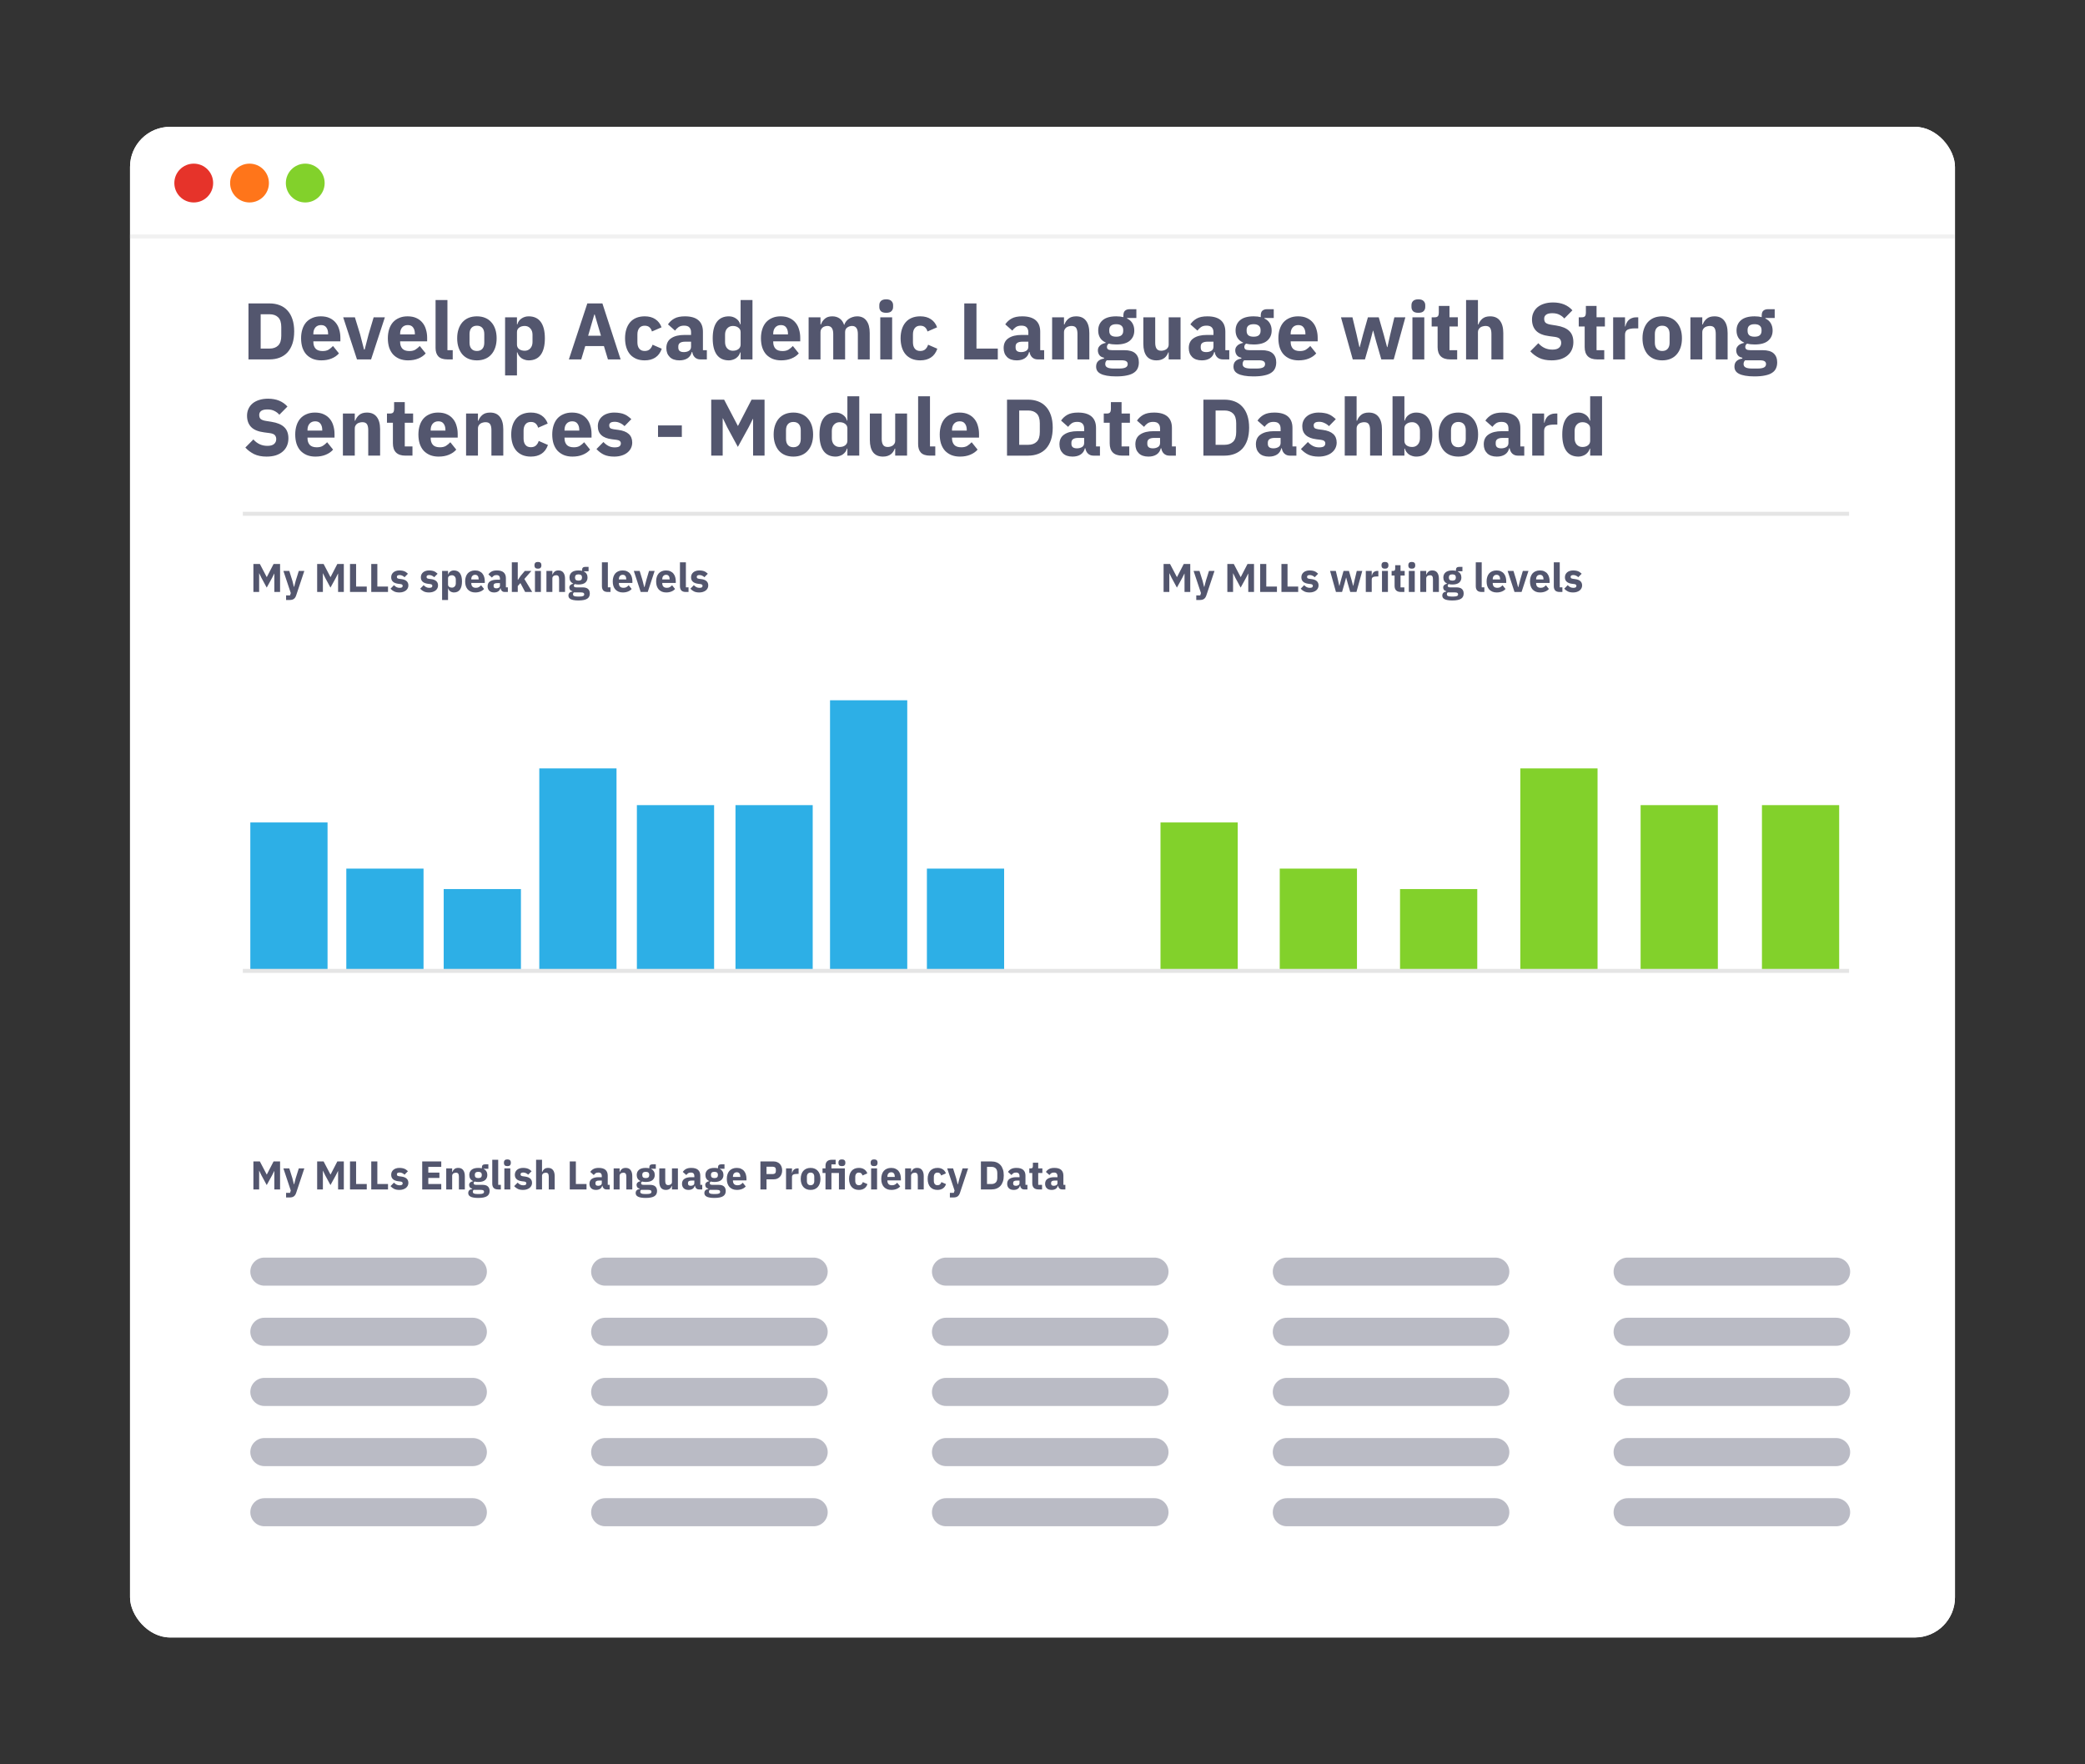 <?xml version="1.0" encoding="UTF-8"?><svg id="a" xmlns="http://www.w3.org/2000/svg" width="520" height="440" viewBox="0 0 520 440"><rect x="0" y="0" width="520" height="440" fill="#333333" stroke="none"/><rect x="32.43" y="31.63" width="455.14" height="376.73" rx="10" ry="10" style="fill:#fff; stroke-width:0px;"/><rect x="32.43" y="31.63" width="455.14" height="376.73" rx="10" ry="10" style="fill:#fff; stroke-width:0px;"/><path d="M81.69,241.9v-36.79h-19.26v36.79h19.26Z" style="fill:#2dafe6; stroke-width:0px;"/><path d="M105.63,241.9v-25.28h-19.26v25.28h19.26Z" style="fill:#2dafe6; stroke-width:0px;"/><path d="M129.92,242.12v-20.4h-19.26v20.4h19.26Z" style="fill:#2dafe6; stroke-width:0px;"/><path d="M226.27,241.9v-67.26h-19.26v67.26h19.26Z" style="fill:#2dafe6; stroke-width:0px;"/><path d="M250.43,241.9v-25.28h-19.26v25.28h19.26Z" style="fill:#2dafe6; stroke-width:0px;"/><path d="M178.1,241.9v-41.11h-19.26v41.11h19.26Z" style="fill:#2dafe6; stroke-width:0px;"/><path d="M202.69,241.9v-41.11h-19.26v41.11h19.26Z" style="fill:#2dafe6; stroke-width:0px;"/><path d="M153.76,241.9v-50.27h-19.26v50.27h19.26Z" style="fill:#2dafe6; stroke-width:0px;"/><path d="M308.69,241.9v-36.79h-19.26v36.79h19.26Z" style="fill:#82d12b; stroke-width:0px;"/><path d="M338.43,241.9v-25.28h-19.26v25.28h19.26Z" style="fill:#82d12b; stroke-width:0px;"/><path d="M368.43,242.12v-20.4h-19.26v20.4h19.26Z" style="fill:#82d12b; stroke-width:0px;"/><path d="M428.43,241.9v-41.11h-19.26v41.11h19.26Z" style="fill:#82d12b; stroke-width:0px;"/><path d="M458.69,241.9v-41.11h-19.26v41.11h19.26Z" style="fill:#82d12b; stroke-width:0px;"/><path d="M398.43,241.9v-50.27h-19.26v50.27h19.26Z" style="fill:#82d12b; stroke-width:0px;"/><path d="M61.97,75.67h5.26c.92,0,1.76.15,2.52.44.76.29,1.41.73,1.94,1.32.53.57.95,1.3,1.24,2.18.29.87.44,1.88.44,3.04s-.15,2.18-.44,3.06c-.29.87-.71,1.59-1.24,2.18-.53.57-1.18,1.01-1.94,1.3-.76.29-1.6.44-2.52.44h-5.26v-13.96ZM67.23,86.93c.91,0,1.62-.25,2.14-.76.52-.51.78-1.32.78-2.44v-2.16c0-1.12-.26-1.93-.78-2.44-.52-.51-1.23-.76-2.14-.76h-2.22v8.56h2.22ZM80.13,89.87c-.8,0-1.51-.13-2.14-.38-.63-.27-1.16-.63-1.6-1.1-.43-.48-.75-1.06-.98-1.74-.21-.68-.32-1.44-.32-2.28s.11-1.57.32-2.24c.21-.68.53-1.26.94-1.74.43-.48.95-.85,1.56-1.1.61-.27,1.31-.4,2.1-.4.87,0,1.61.15,2.22.44.63.29,1.13.69,1.52,1.18.4.49.69,1.07.86,1.72.19.64.28,1.31.28,2.02v.88h-6.74v.16c0,.69.19,1.25.56,1.66.37.4.96.6,1.76.6.61,0,1.11-.12,1.5-.36.39-.25.75-.55,1.08-.9l1.48,1.84c-.47.55-1.08.97-1.84,1.28-.75.31-1.6.46-2.56.46ZM80.07,81.07c-.6,0-1.07.2-1.42.6-.33.39-.5.91-.5,1.56v.16h3.68v-.18c0-.64-.15-1.15-.44-1.54-.28-.4-.72-.6-1.32-.6ZM89.03,89.63l-3.44-10.5h2.92l1.3,4.24.98,3.8h.16l.98-3.8,1.26-4.24h2.8l-3.44,10.5h-3.52ZM101.77,89.87c-.8,0-1.51-.13-2.14-.38-.63-.27-1.16-.63-1.6-1.1-.43-.48-.75-1.06-.98-1.74-.21-.68-.32-1.44-.32-2.28s.11-1.57.32-2.24c.21-.68.53-1.26.94-1.74.43-.48.95-.85,1.56-1.1.61-.27,1.31-.4,2.1-.4.87,0,1.61.15,2.22.44.63.29,1.13.69,1.52,1.18.4.49.69,1.07.86,1.72.19.64.28,1.31.28,2.02v.88h-6.74v.16c0,.69.19,1.25.56,1.66.37.4.96.6,1.76.6.61,0,1.11-.12,1.5-.36.39-.25.75-.55,1.08-.9l1.48,1.84c-.47.55-1.08.97-1.84,1.28-.75.31-1.6.46-2.56.46ZM101.71,81.07c-.6,0-1.07.2-1.42.6-.33.39-.5.91-.5,1.56v.16h3.68v-.18c0-.64-.15-1.15-.44-1.54-.28-.4-.72-.6-1.32-.6ZM111.57,89.63c-1.01,0-1.76-.25-2.24-.74-.47-.49-.7-1.21-.7-2.14v-11.92h2.96v12.5h1.32v2.3h-1.34ZM118.94,89.87c-.77,0-1.47-.13-2.08-.38-.6-.25-1.11-.62-1.54-1.1-.41-.48-.73-1.06-.96-1.74s-.34-1.44-.34-2.28.11-1.6.34-2.28.55-1.25.96-1.72c.43-.48.94-.85,1.54-1.1.61-.25,1.31-.38,2.08-.38s1.46.13,2.06.38c.61.25,1.13.62,1.54,1.1.43.47.75,1.04.98,1.72.23.68.34,1.44.34,2.28s-.11,1.6-.34,2.28c-.23.68-.55,1.26-.98,1.74-.41.48-.93.85-1.54,1.1-.6.25-1.29.38-2.06.38ZM118.94,87.53c.59,0,1.04-.18,1.36-.54s.48-.87.48-1.54v-2.14c0-.67-.16-1.18-.48-1.54s-.77-.54-1.36-.54-1.04.18-1.36.54-.48.87-.48,1.54v2.14c0,.67.16,1.18.48,1.54s.77.54,1.36.54ZM125.97,79.13h2.96v1.76h.1c.15-.59.48-1.07,1-1.44.53-.37,1.14-.56,1.82-.56,1.33,0,2.34.47,3.02,1.4.68.93,1.02,2.29,1.02,4.08s-.34,3.15-1.02,4.1c-.68.93-1.69,1.4-3.02,1.4-.35,0-.67-.05-.98-.16-.31-.09-.59-.23-.84-.4-.24-.19-.45-.4-.62-.64-.17-.25-.3-.52-.38-.8h-.1v5.76h-2.96v-14.5ZM130.87,87.47c.56,0,1.02-.19,1.38-.58.37-.4.56-.93.56-1.6v-1.82c0-.67-.19-1.19-.56-1.58-.36-.4-.82-.6-1.38-.6s-1.03.14-1.4.42c-.36.27-.54.64-.54,1.12v3.1c0,.48.18.86.54,1.14.37.27.84.4,1.4.4ZM151.62,89.63l-1-3.32h-4.66l-1,3.32h-3.08l4.6-13.96h3.76l4.54,13.96h-3.16ZM148.32,78.43h-.1l-1.54,5.3h3.2l-1.56-5.3ZM160.79,89.87c-.79,0-1.49-.13-2.1-.38-.61-.27-1.13-.63-1.54-1.1-.41-.48-.73-1.06-.94-1.74s-.32-1.44-.32-2.28.11-1.59.32-2.26c.21-.68.53-1.26.94-1.74.41-.48.93-.85,1.54-1.1.61-.25,1.31-.38,2.1-.38,1.07,0,1.95.24,2.66.72.72.48,1.23,1.15,1.54,2.02l-2.4,1.04c-.09-.4-.29-.74-.58-1.02-.29-.28-.7-.42-1.22-.42-.6,0-1.05.2-1.36.6-.31.39-.46.91-.46,1.58v1.96c0,.67.15,1.19.46,1.58.31.39.76.58,1.36.58.53,0,.95-.14,1.26-.42.32-.29.55-.67.7-1.14l2.3,1c-.35,1-.89,1.73-1.62,2.2-.72.47-1.6.7-2.64.7ZM174.65,89.63c-.53,0-.98-.17-1.34-.5-.35-.33-.57-.78-.66-1.34h-.12c-.16.68-.51,1.2-1.06,1.56-.55.35-1.22.52-2.02.52-1.05,0-1.86-.28-2.42-.84-.56-.56-.84-1.3-.84-2.22,0-1.11.4-1.93,1.2-2.46.81-.55,1.91-.82,3.3-.82h1.66v-.66c0-.51-.13-.91-.4-1.2-.27-.31-.71-.46-1.34-.46-.59,0-1.05.13-1.4.38-.35.25-.63.54-.86.86l-1.76-1.56c.43-.63.96-1.11,1.6-1.46.65-.36,1.53-.54,2.64-.54,1.49,0,2.61.33,3.36.98.75.65,1.12,1.61,1.12,2.86v4.6h.98v2.3h-1.64ZM170.55,87.81c.49,0,.91-.11,1.26-.32.36-.21.54-.56.54-1.04v-1.24h-1.44c-1.16,0-1.74.39-1.74,1.18v.3c0,.39.12.67.36.86.24.17.58.26,1.02.26ZM184.71,87.87h-.1c-.08.28-.21.55-.38.8-.17.24-.39.45-.64.64-.24.17-.52.31-.84.4-.31.11-.63.16-.96.16-1.33,0-2.34-.47-3.02-1.4-.68-.95-1.02-2.31-1.02-4.1s.34-3.15,1.02-4.08c.68-.93,1.69-1.4,3.02-1.4.68,0,1.28.19,1.8.56.53.37.87.85,1.02,1.44h.1v-6.06h2.96v14.8h-2.96v-1.76ZM182.77,87.47c.56,0,1.02-.13,1.38-.4.37-.28.56-.66.56-1.14v-3.1c0-.48-.19-.85-.56-1.12-.36-.28-.82-.42-1.38-.42s-1.03.2-1.4.6c-.36.39-.54.91-.54,1.58v1.82c0,.67.18,1.2.54,1.6.37.39.84.58,1.4.58ZM194.82,89.87c-.8,0-1.51-.13-2.14-.38-.63-.27-1.16-.63-1.6-1.1-.43-.48-.75-1.06-.98-1.74-.21-.68-.32-1.44-.32-2.28s.11-1.57.32-2.24c.21-.68.53-1.26.94-1.74.43-.48.95-.85,1.56-1.1.61-.27,1.31-.4,2.1-.4.87,0,1.61.15,2.22.44.63.29,1.13.69,1.52,1.18.4.49.69,1.07.86,1.72.19.64.28,1.31.28,2.02v.88h-6.74v.16c0,.69.19,1.25.56,1.66.37.4.96.6,1.76.6.61,0,1.11-.12,1.5-.36.39-.25.75-.55,1.08-.9l1.48,1.84c-.47.55-1.08.97-1.84,1.28-.75.31-1.6.46-2.56.46ZM194.76,81.07c-.6,0-1.07.2-1.42.6-.33.39-.5.91-.5,1.56v.16h3.68v-.18c0-.64-.15-1.15-.44-1.54-.28-.4-.72-.6-1.32-.6ZM201.67,89.63v-10.5h2.96v1.78h.12c.19-.56.51-1.03.96-1.42.45-.4,1.07-.6,1.86-.6.72,0,1.33.18,1.84.54.51.36.87.89,1.1,1.58h.06c.09-.29.23-.57.42-.82.2-.27.44-.49.72-.68.28-.19.59-.33.94-.44.35-.12.72-.18,1.12-.18,1.01,0,1.79.36,2.32,1.08.55.72.82,1.75.82,3.08v6.58h-2.96v-6.34c0-1.33-.48-2-1.44-2-.44,0-.84.13-1.2.38-.36.25-.54.64-.54,1.16v6.8h-2.96v-6.34c0-1.33-.48-2-1.44-2-.21,0-.43.03-.64.1-.2.05-.39.15-.56.28-.16.13-.29.3-.4.5-.09.19-.14.41-.14.66v6.8h-2.96ZM221.02,78.01c-.6,0-1.04-.13-1.32-.4-.27-.28-.4-.63-.4-1.06v-.44c0-.43.13-.77.4-1.04.28-.28.72-.42,1.32-.42s1.03.14,1.3.42c.28.27.42.61.42,1.04v.44c0,.43-.14.78-.42,1.06-.27.27-.7.4-1.3.4ZM219.54,79.13h2.96v10.5h-2.96v-10.5ZM229.51,89.87c-.79,0-1.49-.13-2.1-.38-.61-.27-1.13-.63-1.54-1.1-.41-.48-.73-1.06-.94-1.74-.21-.68-.32-1.44-.32-2.28s.11-1.59.32-2.26c.21-.68.53-1.26.94-1.74.41-.48.93-.85,1.54-1.1.61-.25,1.31-.38,2.1-.38,1.07,0,1.95.24,2.66.72.72.48,1.23,1.15,1.54,2.02l-2.4,1.04c-.09-.4-.29-.74-.58-1.02-.29-.28-.7-.42-1.22-.42-.6,0-1.05.2-1.36.6-.31.39-.46.91-.46,1.58v1.96c0,.67.15,1.19.46,1.58.31.39.76.58,1.36.58.53,0,.95-.14,1.26-.42.32-.29.55-.67.7-1.14l2.3,1c-.35,1-.89,1.73-1.62,2.2-.72.47-1.6.7-2.64.7ZM240.49,89.63v-13.96h3.04v11.26h5.32v2.7h-8.36ZM258.77,89.63c-.53,0-.98-.17-1.34-.5-.35-.33-.57-.78-.66-1.34h-.12c-.16.68-.51,1.2-1.06,1.56-.55.35-1.22.52-2.02.52-1.05,0-1.86-.28-2.42-.84-.56-.56-.84-1.3-.84-2.22,0-1.11.4-1.93,1.2-2.46.81-.55,1.91-.82,3.3-.82h1.66v-.66c0-.51-.13-.91-.4-1.2-.27-.31-.71-.46-1.34-.46-.59,0-1.05.13-1.4.38-.35.25-.63.54-.86.86l-1.76-1.56c.43-.63.96-1.11,1.6-1.46.65-.36,1.53-.54,2.64-.54,1.49,0,2.61.33,3.36.98.75.65,1.12,1.61,1.12,2.86v4.6h.98v2.3h-1.64ZM254.67,87.81c.49,0,.91-.11,1.26-.32.36-.21.54-.56.54-1.04v-1.24h-1.44c-1.16,0-1.74.39-1.74,1.18v.3c0,.39.12.67.36.86.24.17.58.26,1.02.26ZM262.4,89.63v-10.5h2.96v1.78h.12c.19-.55.51-1.02.98-1.42s1.11-.6,1.94-.6c1.08,0,1.89.36,2.44,1.08.56.72.84,1.75.84,3.08v6.58h-2.96v-6.34c0-.68-.11-1.18-.32-1.5-.21-.33-.59-.5-1.14-.5-.24,0-.47.03-.7.1-.23.05-.43.15-.62.28-.17.13-.31.3-.42.5-.11.19-.16.41-.16.66v6.8h-2.96ZM284.03,90.39c0,.56-.1,1.05-.3,1.48-.19.43-.5.79-.94,1.08-.44.31-1.03.53-1.76.68-.72.16-1.61.24-2.68.24-.91,0-1.68-.06-2.32-.18-.63-.11-1.14-.27-1.54-.48-.39-.2-.67-.45-.86-.76-.17-.29-.26-.63-.26-1.02,0-.59.17-1.05.52-1.38.35-.33.83-.54,1.44-.62v-.22c-.51-.09-.89-.31-1.14-.64-.25-.35-.38-.75-.38-1.2,0-.28.05-.52.16-.72.12-.21.27-.39.44-.54.19-.16.4-.29.64-.38s.48-.17.72-.22v-.08c-.64-.29-1.11-.69-1.42-1.2-.31-.52-.46-1.12-.46-1.8,0-1.07.37-1.92,1.1-2.56.75-.65,1.88-.98,3.4-.98.69,0,1.29.07,1.78.2v-.4c0-.56.13-.96.4-1.2.28-.25.67-.38,1.18-.38h1.66v2.2h-2.32v.12c.61.29,1.07.7,1.36,1.22.29.51.44,1.1.44,1.78,0,1.05-.37,1.9-1.12,2.54-.73.63-1.86.94-3.38.94-.68,0-1.3-.07-1.86-.22-.31.2-.46.48-.46.84,0,.25.09.45.28.6.2.13.53.2.98.2h3.04c1.28,0,2.21.27,2.78.8.59.53.88,1.29.88,2.26ZM281.25,90.79c0-.31-.12-.54-.36-.7-.24-.16-.66-.24-1.26-.24h-3.6c-.13.13-.23.28-.3.44-.05.17-.08.34-.08.5,0,.39.17.67.5.84.33.19.9.28,1.7.28h1.2c.8,0,1.37-.09,1.7-.28.33-.17.5-.45.5-.84ZM278.39,83.97c.59,0,1.02-.12,1.3-.36.29-.25.44-.61.44-1.08v-.24c0-.47-.15-.82-.44-1.06-.28-.25-.71-.38-1.3-.38s-1.03.13-1.32.38c-.28.24-.42.59-.42,1.06v.24c0,.47.14.83.42,1.08.29.24.73.36,1.32.36ZM291.47,87.87h-.1c-.09.27-.22.52-.38.76-.15.24-.34.45-.58.64-.24.19-.53.33-.86.44-.32.11-.69.16-1.12.16-1.08,0-1.9-.35-2.46-1.06-.55-.72-.82-1.75-.82-3.08v-6.6h2.96v6.34c0,.64.11,1.13.34,1.48s.61.52,1.16.52c.23,0,.45-.03.68-.1.23-.07.43-.16.6-.28.17-.13.31-.29.42-.48.11-.19.16-.41.16-.66v-6.82h2.96v10.5h-2.96v-1.76ZM304.94,89.63c-.53,0-.98-.17-1.34-.5-.35-.33-.57-.78-.66-1.34h-.12c-.16.68-.51,1.2-1.06,1.56-.55.35-1.22.52-2.02.52-1.05,0-1.86-.28-2.42-.84-.56-.56-.84-1.3-.84-2.22,0-1.11.4-1.93,1.2-2.46.81-.55,1.91-.82,3.3-.82h1.66v-.66c0-.51-.13-.91-.4-1.2-.27-.31-.71-.46-1.34-.46-.59,0-1.05.13-1.4.38-.35.25-.63.54-.86.86l-1.76-1.56c.43-.63.96-1.11,1.6-1.46.65-.36,1.53-.54,2.64-.54,1.49,0,2.61.33,3.36.98.75.65,1.12,1.61,1.12,2.86v4.6h.98v2.3h-1.64ZM300.84,87.81c.49,0,.91-.11,1.26-.32.36-.21.54-.56.54-1.04v-1.24h-1.44c-1.16,0-1.74.39-1.74,1.18v.3c0,.39.12.67.36.86.24.17.58.26,1.02.26ZM318.29,90.39c0,.56-.1,1.05-.3,1.48-.19.43-.5.79-.94,1.08-.44.31-1.03.53-1.76.68-.72.16-1.61.24-2.68.24-.91,0-1.68-.06-2.32-.18-.63-.11-1.14-.27-1.54-.48-.39-.2-.67-.45-.86-.76-.17-.29-.26-.63-.26-1.02,0-.59.17-1.05.52-1.38.35-.33.83-.54,1.44-.62v-.22c-.51-.09-.89-.31-1.14-.64-.25-.35-.38-.75-.38-1.2,0-.28.05-.52.16-.72.12-.21.27-.39.44-.54.19-.16.4-.29.64-.38.24-.09.48-.17.72-.22v-.08c-.64-.29-1.11-.69-1.42-1.2-.31-.52-.46-1.12-.46-1.8,0-1.07.37-1.92,1.1-2.56.75-.65,1.88-.98,3.4-.98.69,0,1.29.07,1.78.2v-.4c0-.56.13-.96.4-1.2.28-.25.67-.38,1.18-.38h1.66v2.2h-2.32v.12c.61.29,1.07.7,1.36,1.22.29.51.44,1.1.44,1.78,0,1.05-.37,1.9-1.12,2.54-.73.63-1.86.94-3.38.94-.68,0-1.3-.07-1.86-.22-.31.2-.46.48-.46.84,0,.25.09.45.28.6.2.13.53.2.98.2h3.04c1.28,0,2.21.27,2.78.8.59.53.88,1.29.88,2.26ZM315.51,90.79c0-.31-.12-.54-.36-.7-.24-.16-.66-.24-1.26-.24h-3.6c-.13.13-.23.28-.3.44-.05.17-.08.34-.08.5,0,.39.17.67.5.84.33.19.9.28,1.7.28h1.2c.8,0,1.37-.09,1.7-.28.33-.17.5-.45.5-.84ZM312.65,83.97c.59,0,1.02-.12,1.3-.36.29-.25.44-.61.44-1.08v-.24c0-.47-.15-.82-.44-1.06-.28-.25-.71-.38-1.3-.38s-1.03.13-1.32.38c-.28.24-.42.59-.42,1.06v.24c0,.47.14.83.42,1.08.29.24.73.36,1.32.36ZM323.87,89.87c-.8,0-1.51-.13-2.14-.38-.63-.27-1.16-.63-1.6-1.1-.43-.48-.75-1.06-.98-1.74-.21-.68-.32-1.44-.32-2.28s.11-1.57.32-2.24c.21-.68.53-1.26.94-1.74.43-.48.95-.85,1.56-1.1.61-.27,1.31-.4,2.1-.4.87,0,1.61.15,2.22.44.63.29,1.13.69,1.52,1.18.4.49.69,1.07.86,1.72.19.64.28,1.31.28,2.02v.88h-6.74v.16c0,.69.19,1.25.56,1.66.37.4.96.6,1.76.6.61,0,1.11-.12,1.5-.36.39-.25.75-.55,1.08-.9l1.48,1.84c-.47.55-1.08.97-1.84,1.28-.75.31-1.6.46-2.56.46ZM323.81,81.07c-.6,0-1.07.2-1.42.6-.33.39-.5.91-.5,1.56v.16h3.68v-.18c0-.64-.15-1.15-.44-1.54-.28-.4-.72-.6-1.32-.6ZM334.44,79.13h2.86l1.02,4.24.72,3.2h.08l.84-3.2,1.2-4.24h2.7l1.22,4.24.86,3.2h.08l.72-3.2,1.02-4.24h2.74l-2.9,10.5h-3.1l-1.28-4.44-.74-2.72h-.06l-.72,2.72-1.28,4.44h-3.04l-2.94-10.5ZM353.74,78.01c-.6,0-1.04-.13-1.32-.4-.27-.28-.4-.63-.4-1.06v-.44c0-.43.13-.77.4-1.04.28-.28.72-.42,1.32-.42s1.03.14,1.3.42c.28.27.42.61.42,1.04v.44c0,.43-.14.78-.42,1.06-.27.27-.7.4-1.3.4ZM352.26,79.13h2.96v10.5h-2.96v-10.5ZM361.66,89.63c-1.03,0-1.81-.26-2.34-.78-.52-.52-.78-1.28-.78-2.28v-5.14h-1.48v-2.3h.74c.4,0,.67-.09.82-.28.15-.2.22-.48.22-.84v-1.72h2.66v2.84h2.08v2.3h-2.08v5.9h1.92v2.3h-1.76ZM365.64,74.83h2.96v6.08h.12c.19-.55.51-1.02.98-1.42.47-.4,1.11-.6,1.94-.6,1.08,0,1.89.36,2.44,1.08.56.72.84,1.75.84,3.08v6.58h-2.96v-6.34c0-.68-.11-1.18-.32-1.5-.21-.33-.59-.5-1.14-.5-.24,0-.47.03-.7.1-.23.05-.43.15-.62.28-.17.13-.31.3-.42.5-.11.19-.16.41-.16.66v6.8h-2.96v-14.8ZM386.96,89.87c-1.23,0-2.27-.21-3.12-.62-.85-.43-1.58-.97-2.18-1.64l2-2.02c.95,1.07,2.11,1.6,3.5,1.6.75,0,1.3-.15,1.66-.46.36-.31.54-.71.54-1.22,0-.39-.11-.71-.32-.96-.21-.27-.65-.45-1.3-.54l-1.38-.18c-1.48-.19-2.57-.63-3.26-1.34-.68-.71-1.02-1.65-1.02-2.82,0-.63.12-1.2.36-1.72s.58-.97,1.02-1.34c.45-.37,1-.66,1.64-.86.65-.21,1.39-.32,2.22-.32,1.05,0,1.98.17,2.78.5.8.33,1.49.82,2.06,1.46l-2.02,2.04c-.33-.39-.74-.7-1.22-.94-.47-.25-1.06-.38-1.78-.38-.68,0-1.19.12-1.52.36-.33.24-.5.57-.5,1,0,.48.13.83.38,1.04.27.21.69.37,1.28.46l1.38.22c1.44.23,2.51.67,3.2,1.34.69.65,1.04,1.59,1.04,2.8,0,.67-.12,1.28-.36,1.84-.24.56-.59,1.04-1.06,1.44-.45.4-1.02.71-1.7.94-.68.21-1.45.32-2.32.32ZM398.34,89.63c-1.03,0-1.81-.26-2.34-.78-.52-.52-.78-1.28-.78-2.28v-5.14h-1.48v-2.3h.74c.4,0,.67-.09.82-.28.15-.2.22-.48.22-.84v-1.72h2.66v2.84h2.08v2.3h-2.08v5.9h1.92v2.3h-1.76ZM402.32,89.63v-10.5h2.96v2.28h.1c.05-.29.15-.57.28-.84.13-.28.31-.53.52-.74.23-.21.49-.38.8-.5.31-.13.67-.2,1.08-.2h.52v2.76h-.74c-.87,0-1.51.11-1.94.34-.41.23-.62.65-.62,1.26v6.14h-2.96ZM414.56,89.87c-.77,0-1.47-.13-2.08-.38-.6-.25-1.11-.62-1.54-1.1-.41-.48-.73-1.06-.96-1.74s-.34-1.44-.34-2.28.11-1.6.34-2.28.55-1.25.96-1.72c.43-.48.94-.85,1.54-1.1.61-.25,1.31-.38,2.08-.38s1.46.13,2.06.38c.61.25,1.13.62,1.54,1.1.43.47.75,1.04.98,1.72s.34,1.44.34,2.28-.11,1.6-.34,2.28-.55,1.26-.98,1.74c-.41.48-.93.85-1.54,1.1-.6.25-1.29.38-2.06.38ZM414.56,87.53c.59,0,1.04-.18,1.36-.54s.48-.87.48-1.54v-2.14c0-.67-.16-1.18-.48-1.54s-.77-.54-1.36-.54-1.04.18-1.36.54-.48.87-.48,1.54v2.14c0,.67.16,1.18.48,1.54s.77.54,1.36.54ZM421.59,89.63v-10.5h2.96v1.78h.12c.19-.55.51-1.02.98-1.42.47-.4,1.11-.6,1.94-.6,1.08,0,1.89.36,2.44,1.08.56.72.84,1.75.84,3.08v6.58h-2.96v-6.34c0-.68-.11-1.18-.32-1.5-.21-.33-.59-.5-1.14-.5-.24,0-.47.03-.7.1-.23.05-.43.15-.62.28-.17.13-.31.3-.42.5-.11.19-.16.41-.16.66v6.8h-2.96ZM443.23,90.39c0,.56-.1,1.05-.3,1.48-.19.43-.5.79-.94,1.08-.44.31-1.03.53-1.76.68-.72.16-1.61.24-2.68.24-.91,0-1.68-.06-2.32-.18-.63-.11-1.14-.27-1.54-.48-.39-.2-.67-.45-.86-.76-.17-.29-.26-.63-.26-1.02,0-.59.17-1.05.52-1.38.35-.33.83-.54,1.44-.62v-.22c-.51-.09-.89-.31-1.14-.64-.25-.35-.38-.75-.38-1.2,0-.28.05-.52.16-.72.12-.21.27-.39.44-.54.19-.16.4-.29.64-.38s.48-.17.72-.22v-.08c-.64-.29-1.11-.69-1.42-1.2-.31-.52-.46-1.12-.46-1.8,0-1.07.37-1.92,1.1-2.56.75-.65,1.88-.98,3.4-.98.69,0,1.29.07,1.78.2v-.4c0-.56.13-.96.4-1.2.28-.25.67-.38,1.18-.38h1.66v2.2h-2.32v.12c.61.29,1.07.7,1.36,1.22.29.51.44,1.1.44,1.78,0,1.05-.37,1.9-1.12,2.54-.73.63-1.86.94-3.38.94-.68,0-1.3-.07-1.86-.22-.31.2-.46.48-.46.84,0,.25.09.45.28.6.2.13.53.2.98.2h3.04c1.28,0,2.21.27,2.78.8.59.53.88,1.29.88,2.26ZM440.45,90.79c0-.31-.12-.54-.36-.7-.24-.16-.66-.24-1.26-.24h-3.6c-.13.13-.23.28-.3.44-.05.17-.08.34-.08.5,0,.39.17.67.5.84.33.19.9.28,1.7.28h1.2c.8,0,1.37-.09,1.7-.28.33-.17.5-.45.5-.84ZM437.59,83.97c.59,0,1.02-.12,1.3-.36.29-.25.44-.61.44-1.08v-.24c0-.47-.15-.82-.44-1.06-.28-.25-.71-.38-1.3-.38s-1.03.13-1.32.38c-.28.24-.42.59-.42,1.06v.24c0,.47.14.83.42,1.08.29.24.73.36,1.32.36ZM66.49,113.87c-1.23,0-2.27-.21-3.12-.62-.85-.43-1.58-.97-2.18-1.64l2-2.02c.95,1.07,2.11,1.6,3.5,1.6.75,0,1.3-.15,1.66-.46s.54-.71.54-1.22c0-.39-.11-.71-.32-.96-.21-.27-.65-.45-1.3-.54l-1.38-.18c-1.48-.19-2.57-.63-3.26-1.34-.68-.71-1.02-1.65-1.02-2.82,0-.63.12-1.2.36-1.72.24-.52.58-.97,1.02-1.34.45-.37,1-.66,1.64-.86.65-.21,1.39-.32,2.22-.32,1.05,0,1.98.17,2.78.5.8.33,1.49.82,2.06,1.46l-2.02,2.04c-.33-.39-.74-.7-1.22-.94-.47-.25-1.06-.38-1.78-.38-.68,0-1.19.12-1.52.36-.33.24-.5.57-.5,1,0,.48.13.83.38,1.04.27.21.69.37,1.28.46l1.38.22c1.44.23,2.51.67,3.2,1.34.69.65,1.04,1.59,1.04,2.8,0,.67-.12,1.28-.36,1.84s-.59,1.04-1.06,1.44c-.45.4-1.02.71-1.7.94-.68.21-1.45.32-2.32.32ZM78.67,113.87c-.8,0-1.51-.13-2.14-.38-.63-.27-1.16-.63-1.6-1.1-.43-.48-.75-1.06-.98-1.74-.21-.68-.32-1.44-.32-2.28s.11-1.57.32-2.24c.21-.68.53-1.26.94-1.74.43-.48.95-.85,1.56-1.1.61-.27,1.31-.4,2.1-.4.87,0,1.61.15,2.22.44.63.29,1.13.69,1.52,1.18.4.49.69,1.07.86,1.72.19.64.28,1.31.28,2.02v.88h-6.74v.16c0,.69.19,1.25.56,1.66.37.4.96.6,1.76.6.61,0,1.11-.12,1.5-.36.39-.25.75-.55,1.08-.9l1.48,1.84c-.47.55-1.08.97-1.84,1.28-.75.31-1.6.46-2.56.46ZM78.61,105.07c-.6,0-1.07.2-1.42.6-.33.39-.5.91-.5,1.56v.16h3.68v-.18c0-.64-.15-1.15-.44-1.54-.28-.4-.72-.6-1.32-.6ZM85.52,113.63v-10.5h2.96v1.78h.12c.19-.55.51-1.02.98-1.42.47-.4,1.11-.6,1.94-.6,1.08,0,1.89.36,2.44,1.08.56.72.84,1.75.84,3.08v6.58h-2.96v-6.34c0-.68-.11-1.18-.32-1.5-.21-.33-.59-.5-1.14-.5-.24,0-.47.03-.7.1-.23.05-.43.15-.62.28-.17.13-.31.3-.42.5-.11.19-.16.41-.16.66v6.8h-2.96ZM101.11,113.63c-1.03,0-1.81-.26-2.34-.78-.52-.52-.78-1.28-.78-2.28v-5.14h-1.48v-2.3h.74c.4,0,.67-.09.82-.28.15-.2.22-.48.22-.84v-1.72h2.66v2.84h2.08v2.3h-2.08v5.9h1.92v2.3h-1.76ZM109.39,113.87c-.8,0-1.51-.13-2.14-.38-.63-.27-1.16-.63-1.6-1.1-.43-.48-.75-1.06-.98-1.74-.21-.68-.32-1.44-.32-2.28s.11-1.57.32-2.24c.21-.68.53-1.26.94-1.74.43-.48.95-.85,1.56-1.1.61-.27,1.31-.4,2.1-.4.87,0,1.61.15,2.22.44.63.29,1.13.69,1.52,1.18.4.49.69,1.07.86,1.72.19.64.28,1.31.28,2.02v.88h-6.74v.16c0,.69.19,1.25.56,1.66.37.4.96.6,1.76.6.61,0,1.11-.12,1.5-.36.39-.25.75-.55,1.08-.9l1.48,1.84c-.47.55-1.08.97-1.84,1.28-.75.31-1.6.46-2.56.46ZM109.33,105.07c-.6,0-1.07.2-1.42.6-.33.39-.5.91-.5,1.56v.16h3.68v-.18c0-.64-.15-1.15-.44-1.54-.28-.4-.72-.6-1.32-.6ZM116.24,113.63v-10.5h2.96v1.78h.12c.19-.55.51-1.02.98-1.42.47-.4,1.11-.6,1.94-.6,1.08,0,1.89.36,2.44,1.08.56.72.84,1.75.84,3.08v6.58h-2.96v-6.34c0-.68-.11-1.18-.32-1.5-.21-.33-.59-.5-1.14-.5-.24,0-.47.03-.7.1-.23.05-.43.15-.62.28-.17.13-.31.3-.42.5-.11.19-.16.41-.16.66v6.8h-2.96ZM132.4,113.87c-.79,0-1.49-.13-2.1-.38-.61-.27-1.13-.63-1.54-1.1-.41-.48-.73-1.06-.94-1.74-.21-.68-.32-1.44-.32-2.28s.11-1.59.32-2.26c.21-.68.53-1.26.94-1.74.41-.48.93-.85,1.54-1.1.61-.25,1.31-.38,2.1-.38,1.07,0,1.95.24,2.66.72.72.48,1.23,1.15,1.54,2.02l-2.4,1.04c-.09-.4-.29-.74-.58-1.02-.29-.28-.7-.42-1.22-.42-.6,0-1.05.2-1.36.6-.31.39-.46.91-.46,1.58v1.96c0,.67.15,1.19.46,1.58.31.39.76.58,1.36.58.53,0,.95-.14,1.26-.42.32-.29.55-.67.7-1.14l2.3,1c-.35,1-.89,1.73-1.62,2.2-.72.47-1.6.7-2.64.7ZM142.77,113.87c-.8,0-1.51-.13-2.14-.38-.63-.27-1.16-.63-1.6-1.1-.43-.48-.75-1.06-.98-1.74-.21-.68-.32-1.44-.32-2.28s.11-1.57.32-2.24c.21-.68.53-1.26.94-1.74.43-.48.95-.85,1.56-1.1.61-.27,1.31-.4,2.1-.4.87,0,1.61.15,2.22.44.63.29,1.13.69,1.52,1.18.4.49.69,1.07.86,1.72.19.64.28,1.31.28,2.02v.88h-6.74v.16c0,.69.19,1.25.56,1.66.37.4.96.6,1.76.6.61,0,1.11-.12,1.5-.36.39-.25.75-.55,1.08-.9l1.48,1.84c-.47.55-1.08.97-1.84,1.28-.75.31-1.6.46-2.56.46ZM142.71,105.07c-.6,0-1.07.2-1.42.6-.33.39-.5.91-.5,1.56v.16h3.68v-.18c0-.64-.15-1.15-.44-1.54-.28-.4-.72-.6-1.32-.6ZM153.18,113.87c-1.01,0-1.87-.16-2.56-.48-.69-.33-1.31-.8-1.86-1.4l1.74-1.76c.37.41.79.74,1.24.98.45.24.97.36,1.54.36s.99-.09,1.22-.26c.23-.19.34-.43.34-.74,0-.49-.35-.79-1.06-.88l-1.14-.14c-2.36-.29-3.54-1.37-3.54-3.24,0-.51.09-.97.28-1.38.2-.43.47-.79.82-1.08.36-.31.79-.54,1.28-.7.51-.17,1.07-.26,1.7-.26.55,0,1.03.04,1.44.12.43.07.8.17,1.12.32.33.13.63.31.9.52.28.2.55.43.82.68l-1.7,1.74c-.33-.33-.71-.59-1.14-.78-.41-.2-.84-.3-1.28-.3-.51,0-.87.08-1.08.24-.21.16-.32.37-.32.64s.07.5.22.66c.16.15.45.25.88.32l1.18.16c2.31.31,3.46,1.36,3.46,3.16,0,.51-.11.97-.32,1.4-.21.43-.52.8-.92,1.12-.39.31-.86.55-1.42.72-.55.17-1.16.26-1.84.26ZM164.11,108.97v-2.88h5.94v2.88h-5.94ZM187.82,104.47h-.06l-1.02,2.04-2.72,4.94-2.66-4.92-1.06-2.2h-.06v9.3h-2.86v-13.96h3.22l3.42,6.54h.04l3.38-6.54h3.24v13.96h-2.86v-9.16ZM197.87,113.87c-.77,0-1.47-.13-2.08-.38-.6-.25-1.11-.62-1.54-1.1-.41-.48-.73-1.06-.96-1.74-.23-.68-.34-1.44-.34-2.28s.11-1.6.34-2.28c.23-.68.55-1.25.96-1.72.43-.48.94-.85,1.54-1.1.61-.25,1.31-.38,2.08-.38s1.46.13,2.06.38c.61.25,1.13.62,1.54,1.1.43.47.75,1.04.98,1.72s.34,1.44.34,2.28-.11,1.6-.34,2.28-.55,1.26-.98,1.74c-.41.48-.93.85-1.54,1.1-.6.25-1.29.38-2.06.38ZM197.87,111.53c.59,0,1.04-.18,1.36-.54.32-.36.48-.87.48-1.54v-2.14c0-.67-.16-1.18-.48-1.54-.32-.36-.77-.54-1.36-.54s-1.04.18-1.36.54c-.32.36-.48.87-.48,1.54v2.14c0,.67.16,1.18.48,1.54.32.36.77.54,1.36.54ZM211.34,111.87h-.1c-.08.28-.21.55-.38.8-.17.24-.39.45-.64.64-.24.17-.52.31-.84.4-.31.11-.63.16-.96.16-1.33,0-2.34-.47-3.02-1.4-.68-.95-1.02-2.31-1.02-4.1s.34-3.15,1.02-4.08c.68-.93,1.69-1.4,3.02-1.4.68,0,1.28.19,1.8.56.53.37.87.85,1.02,1.44h.1v-6.06h2.96v14.8h-2.96v-1.76ZM209.4,111.47c.56,0,1.02-.13,1.38-.4.37-.28.56-.66.56-1.14v-3.1c0-.48-.19-.85-.56-1.12-.36-.28-.82-.42-1.38-.42s-1.03.2-1.4.6c-.36.39-.54.91-.54,1.58v1.82c0,.67.18,1.2.54,1.6.37.39.84.58,1.4.58ZM223.26,111.87h-.1c-.09.27-.22.52-.38.76-.15.24-.34.45-.58.64-.24.19-.53.33-.86.44-.32.11-.69.16-1.12.16-1.08,0-1.9-.35-2.46-1.06-.55-.72-.82-1.75-.82-3.08v-6.6h2.96v6.34c0,.64.11,1.13.34,1.48.23.35.61.52,1.16.52.23,0,.45-.03.68-.1.23-.07.43-.16.6-.28.17-.13.31-.29.42-.48.11-.19.16-.41.16-.66v-6.82h2.96v10.5h-2.96v-1.76ZM231.92,113.63c-1.01,0-1.76-.25-2.24-.74-.47-.49-.7-1.21-.7-2.14v-11.92h2.96v12.5h1.32v2.3h-1.34ZM239.41,113.87c-.8,0-1.51-.13-2.14-.38-.63-.27-1.16-.63-1.6-1.1-.43-.48-.75-1.06-.98-1.74-.21-.68-.32-1.44-.32-2.28s.11-1.57.32-2.24c.21-.68.53-1.26.94-1.74.43-.48.95-.85,1.56-1.1.61-.27,1.31-.4,2.1-.4.87,0,1.61.15,2.22.44.63.29,1.13.69,1.52,1.18.4.49.69,1.07.86,1.72.19.64.28,1.31.28,2.02v.88h-6.74v.16c0,.69.19,1.25.56,1.66.37.4.96.6,1.76.6.61,0,1.11-.12,1.5-.36.39-.25.75-.55,1.08-.9l1.48,1.84c-.47.55-1.08.97-1.84,1.28-.75.31-1.6.46-2.56.46ZM239.35,105.07c-.6,0-1.07.2-1.42.6-.33.39-.5.91-.5,1.56v.16h3.68v-.18c0-.64-.15-1.15-.44-1.54-.28-.4-.72-.6-1.32-.6ZM251.15,99.67h5.26c.92,0,1.76.15,2.52.44.76.29,1.41.73,1.94,1.32.53.57.95,1.3,1.24,2.18.29.87.44,1.88.44,3.04s-.15,2.18-.44,3.06c-.29.87-.71,1.59-1.24,2.18-.53.57-1.18,1.01-1.94,1.3-.76.29-1.6.44-2.52.44h-5.26v-13.96ZM256.41,110.93c.91,0,1.62-.25,2.14-.76.52-.51.78-1.32.78-2.44v-2.16c0-1.12-.26-1.93-.78-2.44-.52-.51-1.23-.76-2.14-.76h-2.22v8.56h2.22ZM272.69,113.63c-.53,0-.98-.17-1.34-.5-.35-.33-.57-.78-.66-1.34h-.12c-.16.68-.51,1.2-1.06,1.56-.55.35-1.22.52-2.02.52-1.05,0-1.86-.28-2.42-.84-.56-.56-.84-1.3-.84-2.22,0-1.11.4-1.93,1.2-2.46.81-.55,1.91-.82,3.3-.82h1.66v-.66c0-.51-.13-.91-.4-1.2-.27-.31-.71-.46-1.34-.46-.59,0-1.05.13-1.4.38-.35.25-.63.54-.86.86l-1.76-1.56c.43-.63.96-1.11,1.6-1.46.65-.36,1.53-.54,2.64-.54,1.49,0,2.61.33,3.36.98.75.65,1.12,1.61,1.12,2.86v4.6h.98v2.3h-1.64ZM268.59,111.81c.49,0,.91-.11,1.26-.32.36-.21.54-.56.54-1.04v-1.24h-1.44c-1.16,0-1.74.39-1.74,1.18v.3c0,.39.12.67.36.86.24.17.58.26,1.02.26ZM279.88,113.63c-1.03,0-1.81-.26-2.34-.78-.52-.52-.78-1.28-.78-2.28v-5.14h-1.48v-2.3h.74c.4,0,.67-.09.82-.28.15-.2.22-.48.22-.84v-1.72h2.66v2.84h2.08v2.3h-2.08v5.9h1.92v2.3h-1.76ZM291.62,113.63c-.53,0-.98-.17-1.34-.5-.35-.33-.57-.78-.66-1.34h-.12c-.16.68-.51,1.2-1.06,1.56-.55.35-1.22.52-2.02.52-1.05,0-1.86-.28-2.42-.84-.56-.56-.84-1.3-.84-2.22,0-1.11.4-1.93,1.2-2.46.81-.55,1.91-.82,3.3-.82h1.66v-.66c0-.51-.13-.91-.4-1.2-.27-.31-.71-.46-1.34-.46-.59,0-1.05.13-1.4.38-.35.25-.63.54-.86.86l-1.76-1.56c.43-.63.96-1.11,1.6-1.46.65-.36,1.53-.54,2.64-.54,1.49,0,2.61.33,3.36.98.75.65,1.12,1.61,1.12,2.86v4.6h.98v2.3h-1.64ZM287.52,111.81c.49,0,.91-.11,1.26-.32.36-.21.54-.56.54-1.04v-1.24h-1.44c-1.16,0-1.74.39-1.74,1.18v.3c0,.39.12.67.36.86.24.17.58.26,1.02.26ZM300.13,99.67h5.26c.92,0,1.76.15,2.52.44.76.29,1.41.73,1.94,1.32.53.57.95,1.3,1.24,2.18.29.87.44,1.88.44,3.04s-.15,2.18-.44,3.06c-.29.87-.71,1.59-1.24,2.18-.53.57-1.18,1.01-1.94,1.3-.76.29-1.6.44-2.52.44h-5.26v-13.96ZM305.39,110.93c.91,0,1.62-.25,2.14-.76.52-.51.78-1.32.78-2.44v-2.16c0-1.12-.26-1.93-.78-2.44s-1.23-.76-2.14-.76h-2.22v8.56h2.22ZM321.68,113.63c-.53,0-.98-.17-1.34-.5-.35-.33-.57-.78-.66-1.34h-.12c-.16.68-.51,1.2-1.06,1.56-.55.35-1.22.52-2.02.52-1.05,0-1.86-.28-2.42-.84-.56-.56-.84-1.3-.84-2.22,0-1.11.4-1.93,1.2-2.46.81-.55,1.91-.82,3.3-.82h1.66v-.66c0-.51-.13-.91-.4-1.2-.27-.31-.71-.46-1.34-.46-.59,0-1.05.13-1.4.38-.35.25-.63.54-.86.86l-1.76-1.56c.43-.63.96-1.11,1.6-1.46.65-.36,1.53-.54,2.64-.54,1.49,0,2.61.33,3.36.98.75.65,1.12,1.61,1.12,2.86v4.6h.98v2.3h-1.64ZM317.58,111.81c.49,0,.91-.11,1.26-.32.36-.21.54-.56.54-1.04v-1.24h-1.44c-1.16,0-1.74.39-1.74,1.18v.3c0,.39.12.67.36.86.24.17.58.26,1.02.26ZM328.87,113.87c-1.01,0-1.87-.16-2.56-.48-.69-.33-1.31-.8-1.86-1.4l1.74-1.76c.37.41.79.74,1.24.98.45.24.97.36,1.54.36s.99-.09,1.22-.26c.23-.19.34-.43.34-.74,0-.49-.35-.79-1.06-.88l-1.14-.14c-2.36-.29-3.54-1.37-3.54-3.24,0-.51.09-.97.28-1.38.2-.43.47-.79.82-1.08.36-.31.79-.54,1.28-.7.51-.17,1.07-.26,1.7-.26.55,0,1.03.04,1.44.12.43.07.8.17,1.12.32.33.13.63.31.9.52.28.2.55.43.82.68l-1.7,1.74c-.33-.33-.71-.59-1.14-.78-.41-.2-.84-.3-1.28-.3-.51,0-.87.08-1.08.24-.21.16-.32.37-.32.64s.07.5.22.66c.16.15.45.25.88.32l1.18.16c2.31.31,3.46,1.36,3.46,3.16,0,.51-.11.97-.32,1.4-.21.43-.52.8-.92,1.12-.39.31-.86.55-1.42.72-.55.17-1.16.26-1.84.26ZM335.38,98.83h2.96v6.08h.12c.19-.55.51-1.02.98-1.42.47-.4,1.11-.6,1.94-.6,1.08,0,1.89.36,2.44,1.08.56.72.84,1.75.84,3.08v6.58h-2.96v-6.34c0-.68-.11-1.18-.32-1.5-.21-.33-.59-.5-1.14-.5-.24,0-.47.03-.7.1-.23.05-.43.15-.62.28-.17.13-.31.3-.42.5-.11.19-.16.41-.16.66v6.8h-2.96v-14.8ZM347.3,98.83h2.96v6.06h.1c.15-.59.48-1.07,1-1.44.53-.37,1.14-.56,1.82-.56,1.33,0,2.34.47,3.02,1.4.68.93,1.02,2.29,1.02,4.08s-.34,3.15-1.02,4.1c-.68.93-1.69,1.4-3.02,1.4-.35,0-.67-.05-.98-.16-.31-.09-.59-.23-.84-.4-.24-.19-.45-.4-.62-.64-.17-.25-.3-.52-.38-.8h-.1v1.76h-2.96v-14.8ZM352.2,111.47c.56,0,1.02-.19,1.38-.58.37-.4.56-.93.56-1.6v-1.82c0-.67-.19-1.19-.56-1.58-.36-.4-.82-.6-1.38-.6s-1.03.14-1.4.42c-.36.27-.54.64-.54,1.12v3.1c0,.48.18.86.54,1.14.37.27.84.4,1.4.4ZM363.72,113.87c-.77,0-1.47-.13-2.08-.38-.6-.25-1.11-.62-1.54-1.1-.41-.48-.73-1.06-.96-1.74-.23-.68-.34-1.44-.34-2.28s.11-1.6.34-2.28c.23-.68.55-1.25.96-1.72.43-.48.94-.85,1.54-1.1.61-.25,1.31-.38,2.08-.38s1.46.13,2.06.38c.61.25,1.13.62,1.54,1.1.43.47.75,1.04.98,1.72.23.68.34,1.44.34,2.28s-.11,1.6-.34,2.28c-.23.68-.55,1.26-.98,1.74-.41.48-.93.85-1.54,1.1-.6.25-1.29.38-2.06.38ZM363.72,111.53c.59,0,1.04-.18,1.36-.54s.48-.87.48-1.54v-2.14c0-.67-.16-1.18-.48-1.54s-.77-.54-1.36-.54-1.04.18-1.36.54-.48.87-.48,1.54v2.14c0,.67.16,1.18.48,1.54s.77.54,1.36.54ZM378.51,113.63c-.53,0-.98-.17-1.34-.5-.35-.33-.57-.78-.66-1.34h-.12c-.16.68-.51,1.2-1.06,1.56-.55.35-1.22.52-2.02.52-1.05,0-1.86-.28-2.42-.84-.56-.56-.84-1.3-.84-2.22,0-1.11.4-1.93,1.2-2.46.81-.55,1.91-.82,3.3-.82h1.66v-.66c0-.51-.13-.91-.4-1.2-.27-.31-.71-.46-1.34-.46-.59,0-1.05.13-1.4.38-.35.25-.63.54-.86.86l-1.76-1.56c.43-.63.96-1.11,1.6-1.46.65-.36,1.53-.54,2.64-.54,1.49,0,2.61.33,3.36.98.75.65,1.12,1.61,1.12,2.86v4.6h.98v2.3h-1.64ZM374.41,111.81c.49,0,.91-.11,1.26-.32.36-.21.54-.56.54-1.04v-1.24h-1.44c-1.16,0-1.74.39-1.74,1.18v.3c0,.39.12.67.36.86.24.17.58.26,1.02.26ZM382.14,113.63v-10.5h2.96v2.28h.1c.05-.29.15-.57.28-.84.13-.28.31-.53.52-.74.23-.21.49-.38.8-.5.31-.13.67-.2,1.08-.2h.52v2.76h-.74c-.87,0-1.51.11-1.94.34-.41.23-.62.65-.62,1.26v6.14h-2.96ZM396.59,111.87h-.1c-.08.28-.21.55-.38.8-.17.24-.39.45-.64.64-.24.17-.52.31-.84.4-.31.11-.63.16-.96.16-1.33,0-2.34-.47-3.02-1.4-.68-.95-1.02-2.31-1.02-4.1s.34-3.15,1.02-4.08c.68-.93,1.69-1.4,3.02-1.4.68,0,1.28.19,1.8.56.53.37.87.85,1.02,1.44h.1v-6.06h2.96v14.8h-2.96v-1.76ZM394.65,111.47c.56,0,1.02-.13,1.38-.4.37-.28.56-.66.56-1.14v-3.1c0-.48-.19-.85-.56-1.12-.36-.28-.82-.42-1.38-.42s-1.03.2-1.4.6c-.36.39-.54.91-.54,1.58v1.82c0,.67.18,1.2.54,1.6.37.39.84.58,1.4.58Z" style="fill:#53566e; stroke-width:0px;"/><line x1="60.56" y1="242.13" x2="461.16" y2="242.13" style="fill:none; stroke:#e5e5e5;"/><line x1="60.56" y1="128.13" x2="461.16" y2="128.13" style="fill:none; stroke:#e5e5e5;"/><circle cx="48.32" cy="45.65" r="4.84" style="fill:#e6332a; stroke-width:0px;"/><circle cx="62.23" cy="45.65" r="4.84" style="fill:#ff751a; stroke-width:0px;"/><circle cx="76.13" cy="45.65" r="4.84" style="fill:#82d12b; stroke-width:0px;"/><line x1="32.43" y1="58.97" x2="487.43" y2="58.97" style="fill:none; isolation:isolate; opacity:.5; stroke:#e5e5e5; stroke-width:1px;"/><path d="M68.42,143.05h-.03l-.51,1.02-1.36,2.47-1.33-2.46-.53-1.1h-.03v4.65h-1.43v-6.98h1.61l1.71,3.27h.02l1.69-3.27h1.62v6.98h-1.43v-4.58ZM74.52,142.38h1.38l-2.02,6.06c-.13.41-.32.71-.57.9-.24.19-.59.29-1.04.29h-.92v-1.15h.99l.18-.58-1.84-5.52h1.47l.77,2.45.38,1.52h.06l.39-1.52.77-2.45ZM84.32,143.05h-.03l-.51,1.02-1.36,2.47-1.33-2.46-.53-1.1h-.03v4.65h-1.43v-6.98h1.61l1.71,3.27h.02l1.69-3.27h1.62v6.98h-1.43v-4.58ZM87.29,147.63v-6.98h1.52v5.63h2.66v1.35h-4.18ZM92.59,147.63v-6.98h1.52v5.63h2.66v1.35h-4.18ZM99.6,147.75c-.51,0-.93-.08-1.28-.24-.35-.17-.66-.4-.93-.7l.87-.88c.19.21.39.37.62.49.23.12.48.18.77.18s.5-.04.61-.13c.11-.09.17-.22.17-.37,0-.25-.18-.39-.53-.44l-.57-.07c-1.18-.15-1.77-.69-1.77-1.62,0-.25.05-.48.14-.69.1-.21.24-.39.41-.54.18-.15.39-.27.64-.35.25-.09.54-.13.85-.13.27,0,.51.02.72.06.21.03.4.09.56.16.17.07.32.15.45.26.14.1.28.21.41.34l-.85.87c-.17-.17-.36-.3-.57-.39-.21-.1-.42-.15-.64-.15-.25,0-.43.04-.54.12-.11.08-.16.19-.16.32,0,.14.04.25.11.33.08.07.23.13.44.16l.59.08c1.15.15,1.73.68,1.73,1.58,0,.25-.05.49-.16.7-.11.21-.26.4-.46.56-.19.15-.43.27-.71.36-.27.09-.58.13-.92.13ZM107,147.75c-.51,0-.93-.08-1.28-.24-.35-.17-.66-.4-.93-.7l.87-.88c.19.21.39.37.62.49.23.12.48.18.77.18s.5-.04.61-.13c.11-.09.17-.22.17-.37,0-.25-.18-.39-.53-.44l-.57-.07c-1.18-.15-1.77-.69-1.77-1.62,0-.25.05-.48.14-.69.1-.21.24-.39.41-.54.18-.15.39-.27.64-.35.25-.09.54-.13.85-.13.27,0,.51.02.72.06.21.03.4.09.56.16.17.07.32.15.45.26.14.1.28.21.41.34l-.85.87c-.17-.17-.36-.3-.57-.39-.21-.1-.42-.15-.64-.15-.25,0-.43.04-.54.12-.11.08-.16.19-.16.32,0,.14.04.25.11.33.08.07.23.13.44.16l.59.08c1.15.15,1.73.68,1.73,1.58,0,.25-.05.49-.16.7-.11.21-.26.4-.46.56-.19.15-.43.27-.71.36-.27.09-.58.13-.92.13ZM110.26,142.38h1.48v.88h.05c.07-.29.24-.53.5-.72.27-.19.57-.28.91-.28.67,0,1.17.23,1.51.7.34.47.51,1.15.51,2.04s-.17,1.58-.51,2.05c-.34.47-.84.7-1.51.7-.17,0-.34-.03-.49-.08-.15-.05-.29-.11-.42-.2-.12-.09-.22-.2-.31-.32-.09-.13-.15-.26-.19-.4h-.05v2.88h-1.48v-7.25ZM112.71,146.55c.28,0,.51-.1.69-.29.19-.2.28-.47.28-.8v-.91c0-.33-.09-.6-.28-.79-.18-.2-.41-.3-.69-.3s-.51.07-.7.21c-.18.13-.27.32-.27.56v1.55c0,.24.09.43.27.57.19.13.42.2.7.2ZM118.53,147.75c-.4,0-.76-.06-1.07-.19-.31-.13-.58-.32-.8-.55-.21-.24-.38-.53-.49-.87-.11-.34-.16-.72-.16-1.14s.05-.79.16-1.12c.11-.34.26-.63.47-.87.21-.24.47-.42.78-.55.31-.13.66-.2,1.05-.2.43,0,.8.07,1.11.22.31.15.57.34.76.59.2.25.34.53.43.86.09.32.14.66.14,1.01v.44h-3.37v.08c0,.35.09.62.28.83.19.2.48.3.88.3.31,0,.56-.06.75-.18.19-.13.37-.28.54-.45l.74.92c-.23.27-.54.49-.92.64-.37.15-.8.23-1.28.23ZM118.5,143.35c-.3,0-.54.1-.71.3-.17.19-.25.45-.25.78v.08h1.84v-.09c0-.32-.07-.58-.22-.77-.14-.2-.36-.3-.66-.3ZM125.84,147.63c-.27,0-.49-.08-.67-.25-.17-.17-.28-.39-.33-.67h-.06c-.08.34-.26.6-.53.78-.27.17-.61.26-1.01.26-.53,0-.93-.14-1.21-.42s-.42-.65-.42-1.11c0-.55.2-.96.6-1.23.41-.27.96-.41,1.65-.41h.83v-.33c0-.25-.07-.45-.2-.6-.13-.15-.36-.23-.67-.23-.29,0-.53.06-.7.19-.17.13-.32.27-.43.43l-.88-.78c.21-.31.48-.56.8-.73.33-.18.77-.27,1.32-.27.75,0,1.31.16,1.68.49.37.33.56.8.56,1.43v2.3h.49v1.15h-.82ZM123.79,146.72c.25,0,.46-.05.63-.16.18-.11.27-.28.27-.52v-.62h-.72c-.58,0-.87.2-.87.59v.15c0,.19.06.34.18.43.12.09.29.13.51.13ZM127.65,140.23h1.48v4.37h.06l.65-.97,1.05-1.25h1.64l-1.75,2.01,1.95,3.24h-1.76l-1.18-2.22-.66.74v1.48h-1.48v-7.4ZM134.16,141.82c-.3,0-.52-.07-.66-.2-.13-.14-.2-.32-.2-.53v-.22c0-.21.07-.39.2-.52.14-.14.36-.21.66-.21s.52.07.65.21c.14.13.21.31.21.52v.22c0,.21-.07.39-.21.53-.13.13-.35.2-.65.2ZM133.42,142.38h1.48v5.25h-1.48v-5.25ZM136.28,147.63v-5.25h1.48v.89h.06c.09-.27.26-.51.49-.71.23-.2.56-.3.97-.3.54,0,.95.18,1.22.54.28.36.42.87.42,1.54v3.29h-1.48v-3.17c0-.34-.05-.59-.16-.75-.11-.17-.3-.25-.57-.25-.12,0-.24.02-.35.05-.11.03-.22.07-.31.14-.09.07-.16.15-.21.25-.05.09-.08.2-.08.33v3.4h-1.48ZM147.1,148.01c0,.28-.05.53-.15.74-.09.21-.25.39-.47.54-.22.15-.51.27-.88.34-.36.08-.81.12-1.34.12-.45,0-.84-.03-1.16-.09-.31-.05-.57-.13-.77-.24-.19-.1-.34-.23-.43-.38-.09-.15-.13-.32-.13-.51,0-.29.09-.52.26-.69.17-.17.41-.27.72-.31v-.11c-.25-.05-.44-.15-.57-.32-.13-.17-.19-.37-.19-.6,0-.14.03-.26.08-.36.06-.11.13-.2.22-.27.09-.08.2-.14.32-.19s.24-.08.36-.11v-.04c-.32-.15-.56-.35-.71-.6-.15-.26-.23-.56-.23-.9,0-.53.18-.96.55-1.28.37-.33.94-.49,1.7-.49.35,0,.64.03.89.1v-.2c0-.28.07-.48.2-.6.14-.13.34-.19.59-.19h.83v1.1h-1.16v.06c.31.15.53.35.68.61.15.25.22.55.22.89,0,.53-.19.95-.56,1.27-.37.31-.93.47-1.69.47-.34,0-.65-.04-.93-.11-.15.1-.23.24-.23.42,0,.13.05.23.14.3.1.07.26.1.49.1h1.52c.64,0,1.1.13,1.39.4.29.27.44.64.44,1.13ZM145.71,148.21c0-.15-.06-.27-.18-.35s-.33-.12-.63-.12h-1.8c-.07.07-.12.14-.15.22-.03.09-.04.17-.04.25,0,.19.08.33.25.42.17.09.45.14.85.14h.6c.4,0,.68-.05.85-.14.17-.09.25-.23.25-.42ZM144.28,144.8c.29,0,.51-.06.65-.18.15-.13.22-.31.22-.54v-.12c0-.23-.07-.41-.22-.53-.14-.13-.36-.19-.65-.19s-.51.06-.66.19c-.14.12-.21.3-.21.53v.12c0,.23.07.41.21.54.15.12.37.18.66.18ZM151.59,147.63c-.51,0-.88-.12-1.12-.37-.23-.25-.35-.6-.35-1.07v-5.96h1.48v6.25h.66v1.15h-.67ZM155.34,147.75c-.4,0-.76-.06-1.07-.19-.31-.13-.58-.32-.8-.55-.21-.24-.38-.53-.49-.87-.11-.34-.16-.72-.16-1.14s.05-.79.16-1.12c.11-.34.26-.63.47-.87.21-.24.47-.42.78-.55.31-.13.66-.2,1.05-.2.43,0,.8.07,1.11.22.31.15.57.34.76.59.2.25.34.53.43.86.09.32.14.66.14,1.01v.44h-3.37v.08c0,.35.09.62.28.83.19.2.48.3.88.3.31,0,.56-.06.75-.18.19-.13.37-.28.54-.45l.74.92c-.23.27-.54.49-.92.64-.37.15-.8.23-1.28.23ZM155.31,143.35c-.3,0-.54.1-.71.3-.17.19-.25.45-.25.78v.08h1.84v-.09c0-.32-.07-.58-.22-.77-.14-.2-.36-.3-.66-.3ZM159.79,147.63l-1.72-5.25h1.46l.65,2.12.49,1.9h.08l.49-1.9.63-2.12h1.4l-1.72,5.25h-1.76ZM166.16,147.75c-.4,0-.76-.06-1.07-.19-.31-.13-.58-.32-.8-.55-.21-.24-.38-.53-.49-.87-.11-.34-.16-.72-.16-1.14s.05-.79.16-1.12c.11-.34.26-.63.47-.87.21-.24.47-.42.78-.55.31-.13.66-.2,1.05-.2.43,0,.8.07,1.11.22.31.15.57.34.76.59.2.25.34.53.43.86.09.32.14.66.14,1.01v.44h-3.37v.08c0,.35.09.62.28.83.19.2.48.3.88.3.31,0,.56-.06.75-.18.19-.13.37-.28.54-.45l.74.92c-.23.27-.54.49-.92.64-.37.15-.8.23-1.28.23ZM166.13,143.35c-.3,0-.54.1-.71.3-.17.19-.25.45-.25.78v.08h1.84v-.09c0-.32-.07-.58-.22-.77-.14-.2-.36-.3-.66-.3ZM171.05,147.63c-.51,0-.88-.12-1.12-.37-.23-.25-.35-.6-.35-1.07v-5.96h1.48v6.25h.66v1.15h-.67ZM174.39,147.75c-.51,0-.93-.08-1.28-.24-.35-.17-.66-.4-.93-.7l.87-.88c.19.21.39.37.62.49.23.12.48.18.77.18s.5-.04.61-.13c.11-.09.17-.22.17-.37,0-.25-.18-.39-.53-.44l-.57-.07c-1.18-.15-1.77-.69-1.77-1.62,0-.25.05-.48.14-.69.1-.21.24-.39.41-.54.18-.15.39-.27.64-.35.25-.09.54-.13.85-.13.27,0,.51.02.72.06.21.03.4.09.56.16.17.07.32.15.45.26.14.1.28.21.41.34l-.85.87c-.17-.17-.36-.3-.57-.39-.21-.1-.42-.15-.64-.15-.25,0-.43.04-.54.12-.11.08-.16.19-.16.32,0,.14.04.25.11.33.08.07.23.13.44.16l.59.08c1.15.15,1.73.68,1.73,1.58,0,.25-.05.49-.16.7-.11.21-.26.4-.46.56-.19.15-.43.27-.71.36-.27.09-.58.13-.92.13Z" style="fill:#53566e; stroke-width:0px;"/><path d="M68.42,292.05h-.03l-.51,1.02-1.36,2.47-1.33-2.46-.53-1.1h-.03v4.65h-1.43v-6.98h1.61l1.71,3.27h.02l1.69-3.27h1.62v6.98h-1.43v-4.58ZM74.52,291.38h1.38l-2.02,6.06c-.13.41-.32.71-.57.9-.24.19-.59.29-1.04.29h-.92v-1.15h.99l.18-.58-1.84-5.52h1.47l.77,2.45.38,1.52h.06l.39-1.52.77-2.45ZM84.32,292.05h-.03l-.51,1.02-1.36,2.47-1.33-2.46-.53-1.1h-.03v4.65h-1.43v-6.98h1.61l1.71,3.27h.02l1.69-3.27h1.62v6.98h-1.43v-4.58ZM87.29,296.63v-6.98h1.52v5.63h2.66v1.35h-4.18ZM92.59,296.63v-6.98h1.52v5.63h2.66v1.35h-4.18ZM99.6,296.75c-.51,0-.93-.08-1.28-.24-.35-.17-.66-.4-.93-.7l.87-.88c.19.21.39.37.62.49.23.12.48.18.77.18s.5-.04.61-.13c.11-.09.17-.22.17-.37,0-.25-.18-.39-.53-.44l-.57-.07c-1.18-.15-1.77-.69-1.77-1.62,0-.25.05-.48.14-.69.1-.21.24-.39.41-.54.18-.15.39-.27.64-.35.25-.09.54-.13.85-.13.27,0,.51.02.72.06.21.03.4.09.56.16.17.07.32.15.45.26.14.1.28.21.41.34l-.85.87c-.17-.17-.36-.3-.57-.39-.21-.1-.42-.15-.64-.15-.25,0-.43.04-.54.12-.11.08-.16.19-.16.32,0,.14.04.25.11.33.08.07.23.13.44.16l.59.08c1.15.15,1.73.68,1.73,1.58,0,.25-.05.49-.16.7-.11.21-.26.4-.46.56-.19.15-.43.27-.71.36-.27.09-.58.13-.92.13ZM105.3,296.63v-6.98h4.75v1.35h-3.23v1.43h2.77v1.34h-2.77v1.51h3.23v1.35h-4.75ZM111.29,296.63v-5.25h1.48v.89h.06c.09-.27.26-.51.49-.71.23-.2.56-.3.97-.3.54,0,.95.18,1.22.54.28.36.42.87.42,1.54v3.29h-1.48v-3.17c0-.34-.05-.59-.16-.75-.11-.17-.3-.25-.57-.25-.12,0-.24.02-.35.05-.11.03-.22.07-.31.14-.09.07-.16.15-.21.25-.05.09-.08.2-.08.33v3.4h-1.48ZM122.11,297.01c0,.28-.05.53-.15.74-.09.21-.25.39-.47.54-.22.15-.51.27-.88.34-.36.08-.81.12-1.34.12-.45,0-.84-.03-1.16-.09-.31-.05-.57-.13-.77-.24-.19-.1-.34-.23-.43-.38-.09-.15-.13-.32-.13-.51,0-.29.09-.52.26-.69.17-.17.41-.27.72-.31v-.11c-.25-.05-.44-.15-.57-.32-.13-.17-.19-.37-.19-.6,0-.14.03-.26.08-.36.06-.11.13-.2.22-.27.09-.08.2-.14.32-.19.12-.05.24-.08.36-.11v-.04c-.32-.15-.56-.35-.71-.6-.15-.26-.23-.56-.23-.9,0-.53.18-.96.55-1.28.37-.33.94-.49,1.7-.49.35,0,.64.03.89.1v-.2c0-.28.07-.48.2-.6.14-.13.34-.19.59-.19h.83v1.1h-1.16v.06c.31.15.53.35.68.61.15.25.22.55.22.89,0,.53-.19.95-.56,1.27-.37.31-.93.47-1.69.47-.34,0-.65-.04-.93-.11-.15.1-.23.24-.23.42,0,.13.05.23.14.3.1.07.26.1.49.1h1.52c.64,0,1.1.13,1.39.4.29.27.44.64.44,1.13ZM120.72,297.21c0-.15-.06-.27-.18-.35-.12-.08-.33-.12-.63-.12h-1.8c-.07.07-.12.14-.15.22-.03.09-.04.17-.04.25,0,.19.08.33.25.42.17.09.45.14.85.14h.6c.4,0,.68-.05.85-.14.17-.09.25-.23.25-.42ZM119.29,293.8c.29,0,.51-.06.65-.18.15-.13.22-.31.22-.54v-.12c0-.23-.07-.41-.22-.53-.14-.13-.36-.19-.65-.19s-.51.06-.66.19c-.14.12-.21.3-.21.53v.12c0,.23.07.41.21.54.15.12.37.18.66.18ZM124.24,296.63c-.51,0-.88-.12-1.12-.37-.23-.25-.35-.6-.35-1.07v-5.96h1.48v6.25h.66v1.15h-.67ZM126.54,290.82c-.3,0-.52-.07-.66-.2-.13-.14-.2-.32-.2-.53v-.22c0-.21.07-.39.2-.52.14-.14.36-.21.66-.21s.52.07.65.21c.14.13.21.31.21.52v.22c0,.21-.07.39-.21.53-.13.13-.35.2-.65.2ZM125.79,291.38h1.48v5.25h-1.48v-5.25ZM130.44,296.75c-.51,0-.93-.08-1.28-.24-.35-.17-.66-.4-.93-.7l.87-.88c.19.21.39.37.62.49.23.12.48.18.77.18s.5-.04.61-.13c.11-.09.17-.22.17-.37,0-.25-.18-.39-.53-.44l-.57-.07c-1.18-.15-1.77-.69-1.77-1.62,0-.25.05-.48.14-.69.1-.21.24-.39.41-.54.18-.15.39-.27.64-.35.25-.09.54-.13.85-.13.27,0,.51.02.72.06.21.03.4.09.56.16.17.07.32.15.45.26.14.1.28.21.41.34l-.85.87c-.17-.17-.36-.3-.57-.39-.21-.1-.42-.15-.64-.15-.25,0-.43.04-.54.12-.11.08-.16.19-.16.32,0,.14.04.25.11.33.08.07.23.13.44.16l.59.08c1.15.15,1.73.68,1.73,1.58,0,.25-.05.49-.16.7-.11.21-.26.4-.46.56-.19.15-.43.27-.71.36-.27.09-.58.13-.92.13ZM133.7,289.23h1.48v3.04h.06c.09-.27.26-.51.49-.71.23-.2.56-.3.97-.3.54,0,.95.18,1.22.54.28.36.42.87.42,1.54v3.29h-1.48v-3.17c0-.34-.05-.59-.16-.75-.11-.17-.3-.25-.57-.25-.12,0-.24.02-.35.05-.11.03-.22.07-.31.14-.09.07-.16.15-.21.25-.05.09-.08.2-.08.33v3.4h-1.48v-7.4ZM142.1,296.63v-6.98h1.52v5.63h2.66v1.35h-4.18ZM151.24,296.63c-.27,0-.49-.08-.67-.25-.17-.17-.28-.39-.33-.67h-.06c-.08.34-.26.6-.53.78-.27.17-.61.26-1.01.26-.53,0-.93-.14-1.21-.42s-.42-.65-.42-1.11c0-.55.2-.96.6-1.23.41-.27.96-.41,1.65-.41h.83v-.33c0-.25-.07-.45-.2-.6-.13-.15-.36-.23-.67-.23-.29,0-.53.06-.7.19-.17.13-.32.27-.43.43l-.88-.78c.21-.31.48-.56.8-.73.33-.18.77-.27,1.32-.27.75,0,1.31.16,1.68.49.37.33.56.8.56,1.43v2.3h.49v1.15h-.82ZM149.19,295.72c.25,0,.46-.05.63-.16.18-.11.27-.28.27-.52v-.62h-.72c-.58,0-.87.2-.87.59v.15c0,.19.06.34.18.43.12.09.29.13.51.13ZM153.05,296.63v-5.25h1.48v.89h.06c.09-.27.26-.51.49-.71.23-.2.56-.3.97-.3.54,0,.95.18,1.22.54.28.36.42.87.42,1.54v3.29h-1.48v-3.17c0-.34-.05-.59-.16-.75-.11-.17-.3-.25-.57-.25-.12,0-.24.02-.35.05-.11.03-.22.07-.31.14-.09.07-.16.15-.21.25-.05.09-.08.2-.08.33v3.4h-1.48ZM163.87,297.01c0,.28-.05.53-.15.74-.09.21-.25.39-.47.54-.22.15-.51.27-.88.34-.36.08-.81.12-1.34.12-.45,0-.84-.03-1.16-.09-.31-.05-.57-.13-.77-.24-.19-.1-.34-.23-.43-.38-.09-.15-.13-.32-.13-.51,0-.29.09-.52.26-.69.17-.17.41-.27.72-.31v-.11c-.25-.05-.44-.15-.57-.32-.13-.17-.19-.37-.19-.6,0-.14.03-.26.08-.36.06-.11.13-.2.22-.27.09-.08.2-.14.32-.19.12-.05.24-.08.36-.11v-.04c-.32-.15-.56-.35-.71-.6-.15-.26-.23-.56-.23-.9,0-.53.18-.96.55-1.28.37-.33.94-.49,1.7-.49.35,0,.64.03.89.1v-.2c0-.28.07-.48.2-.6.14-.13.34-.19.59-.19h.83v1.1h-1.16v.06c.31.15.53.35.68.61.15.25.22.55.22.89,0,.53-.19.95-.56,1.27-.37.31-.93.47-1.69.47-.34,0-.65-.04-.93-.11-.15.1-.23.24-.23.42,0,.13.05.23.14.3.1.07.26.1.49.1h1.52c.64,0,1.1.13,1.39.4.29.27.44.64.44,1.13ZM162.48,297.21c0-.15-.06-.27-.18-.35-.12-.08-.33-.12-.63-.12h-1.8c-.07.07-.12.14-.15.22-.03.09-.04.17-.04.25,0,.19.08.33.25.42.17.09.45.14.85.14h.6c.4,0,.68-.05.85-.14.17-.09.25-.23.25-.42ZM161.05,293.8c.29,0,.51-.06.65-.18.15-.13.22-.31.22-.54v-.12c0-.23-.07-.41-.22-.53-.14-.13-.36-.19-.65-.19s-.51.06-.66.19c-.14.12-.21.3-.21.53v.12c0,.23.07.41.21.54.15.12.37.18.66.18ZM167.59,295.75h-.05c-.05.13-.11.26-.19.38-.07.12-.17.23-.29.32-.12.09-.26.17-.43.22-.16.05-.35.08-.56.08-.54,0-.95-.18-1.23-.53-.27-.36-.41-.87-.41-1.54v-3.3h1.48v3.17c0,.32.06.57.17.74.11.17.31.26.58.26.11,0,.23-.02.34-.05.11-.03.21-.08.3-.14.09-.07.16-.15.21-.24.05-.09.08-.2.08-.33v-3.41h1.48v5.25h-1.48v-.88ZM174.32,296.63c-.27,0-.49-.08-.67-.25-.17-.17-.28-.39-.33-.67h-.06c-.08.34-.26.6-.53.78-.27.17-.61.26-1.01.26-.53,0-.93-.14-1.21-.42s-.42-.65-.42-1.11c0-.55.2-.96.6-1.23.41-.27.96-.41,1.65-.41h.83v-.33c0-.25-.07-.45-.2-.6-.13-.15-.36-.23-.67-.23-.29,0-.53.06-.7.19-.17.13-.32.27-.43.43l-.88-.78c.21-.31.48-.56.8-.73.33-.18.77-.27,1.32-.27.75,0,1.31.16,1.68.49.37.33.56.8.56,1.43v2.3h.49v1.15h-.82ZM172.27,295.72c.25,0,.46-.05.63-.16.18-.11.27-.28.27-.52v-.62h-.72c-.58,0-.87.2-.87.59v.15c0,.19.06.34.18.43.12.09.29.13.51.13ZM181,297.01c0,.28-.05.53-.15.74-.09.21-.25.39-.47.54-.22.15-.51.27-.88.34-.36.08-.81.12-1.34.12-.45,0-.84-.03-1.16-.09-.31-.05-.57-.13-.77-.24-.19-.1-.34-.23-.43-.38-.09-.15-.13-.32-.13-.51,0-.29.09-.52.26-.69.17-.17.41-.27.72-.31v-.11c-.25-.05-.44-.15-.57-.32-.13-.17-.19-.37-.19-.6,0-.14.03-.26.08-.36.06-.11.13-.2.22-.27.09-.08.2-.14.32-.19.12-.05.24-.08.36-.11v-.04c-.32-.15-.56-.35-.71-.6-.15-.26-.23-.56-.23-.9,0-.53.18-.96.55-1.28.37-.33.94-.49,1.7-.49.35,0,.64.03.89.1v-.2c0-.28.07-.48.2-.6.14-.13.34-.19.59-.19h.83v1.1h-1.16v.06c.31.15.53.35.68.61.15.25.22.55.22.89,0,.53-.19.95-.56,1.27-.37.31-.93.47-1.69.47-.34,0-.65-.04-.93-.11-.15.1-.23.24-.23.42,0,.13.05.23.14.3.1.07.26.1.49.1h1.52c.64,0,1.1.13,1.39.4.29.27.44.64.44,1.13ZM179.61,297.21c0-.15-.06-.27-.18-.35-.12-.08-.33-.12-.63-.12h-1.8c-.07.07-.12.14-.15.22-.03.09-.04.17-.04.25,0,.19.08.33.25.42.17.09.45.14.85.14h.6c.4,0,.68-.05.85-.14.17-.09.25-.23.25-.42ZM178.18,293.8c.29,0,.51-.06.65-.18.15-.13.22-.31.22-.54v-.12c0-.23-.07-.41-.22-.53-.14-.13-.36-.19-.65-.19s-.51.06-.66.19c-.14.12-.21.3-.21.53v.12c0,.23.07.41.21.54.15.12.37.18.66.18ZM183.79,296.75c-.4,0-.76-.06-1.07-.19-.31-.13-.58-.32-.8-.55-.21-.24-.38-.53-.49-.87-.11-.34-.16-.72-.16-1.14s.05-.79.16-1.12c.11-.34.26-.63.47-.87.21-.24.47-.42.78-.55.31-.13.66-.2,1.05-.2.43,0,.8.07,1.11.22.31.15.57.34.76.59.2.25.34.53.43.86.09.32.14.66.14,1.01v.44h-3.37v.08c0,.35.09.62.28.83.19.2.48.3.88.3.31,0,.56-.06.75-.18.19-.13.37-.28.54-.45l.74.92c-.23.27-.54.49-.92.64-.37.15-.8.23-1.28.23ZM183.76,292.35c-.3,0-.54.1-.71.3-.17.19-.25.45-.25.78v.08h1.84v-.09c0-.32-.07-.58-.22-.77-.14-.2-.36-.3-.66-.3ZM189.65,296.63v-6.98h3.3c.33,0,.62.06.88.17.26.11.48.26.66.45.19.19.33.43.43.71.1.27.15.57.15.9s-.05.64-.15.91c-.1.27-.24.51-.43.7-.18.19-.4.35-.66.46-.26.11-.55.16-.88.16h-1.78v2.52h-1.52ZM191.17,292.79h1.6c.23,0,.4-.06.53-.17.13-.12.2-.29.2-.52v-.44c0-.23-.07-.4-.2-.51-.13-.12-.3-.18-.53-.18h-1.6v1.82ZM196.04,296.63v-5.25h1.48v1.14h.05c.03-.15.07-.29.14-.42.07-.14.15-.26.26-.37.11-.11.25-.19.4-.25.15-.07.33-.1.54-.1h.26v1.38h-.37c-.43,0-.76.06-.97.17-.21.11-.31.32-.31.63v3.07h-1.48ZM202.16,296.75c-.39,0-.73-.06-1.04-.19-.3-.13-.56-.31-.77-.55-.21-.24-.37-.53-.48-.87s-.17-.72-.17-1.14.06-.8.17-1.14.27-.63.48-.86c.21-.24.47-.42.77-.55.31-.13.65-.19,1.04-.19s.73.06,1.03.19c.31.13.56.31.77.55.21.23.38.52.49.86.11.34.17.72.17,1.14s-.06.8-.17,1.14c-.11.34-.28.63-.49.87-.21.24-.46.42-.77.55-.3.13-.64.19-1.03.19ZM202.16,295.58c.29,0,.52-.09.68-.27s.24-.44.24-.77v-1.07c0-.33-.08-.59-.24-.77s-.39-.27-.68-.27-.52.09-.68.27-.24.44-.24.77v1.07c0,.33.08.59.24.77s.39.27.68.27ZM205.88,292.53h-.74v-1.15h.74v-.62c0-.51.13-.89.4-1.14.27-.26.66-.39,1.17-.39h.96v1.15h-1.05v1h3.35v5.25h-1.48v-4.1h-1.87v4.1h-1.48v-4.1ZM209.97,290.82c-.3,0-.52-.07-.66-.2-.13-.14-.2-.32-.2-.53v-.22c0-.21.07-.39.2-.52.14-.14.36-.21.66-.21s.52.07.65.21c.14.13.21.31.21.52v.22c0,.21-.07.39-.21.53-.13.13-.35.2-.65.2ZM214.21,296.75c-.39,0-.74-.06-1.05-.19-.31-.13-.56-.32-.77-.55-.21-.24-.36-.53-.47-.87-.11-.34-.16-.72-.16-1.14s.05-.8.16-1.13c.11-.34.26-.63.47-.87.21-.24.46-.42.77-.55.31-.13.66-.19,1.05-.19.53,0,.98.12,1.33.36.36.24.62.58.77,1.01l-1.2.52c-.05-.2-.14-.37-.29-.51-.15-.14-.35-.21-.61-.21-.3,0-.53.1-.68.3-.15.19-.23.46-.23.79v.98c0,.33.08.6.23.79.15.19.38.29.68.29.27,0,.48-.07.63-.21.16-.15.28-.34.35-.57l1.15.5c-.17.5-.44.87-.81,1.1-.36.23-.8.35-1.32.35ZM218,290.82c-.3,0-.52-.07-.66-.2-.13-.14-.2-.32-.2-.53v-.22c0-.21.07-.39.2-.52.14-.14.36-.21.66-.21s.52.07.65.21c.14.13.21.31.21.52v.22c0,.21-.07.39-.21.53-.13.13-.35.2-.65.2ZM217.26,291.38h1.48v5.25h-1.48v-5.25ZM222.31,296.75c-.4,0-.76-.06-1.07-.19-.31-.13-.58-.32-.8-.55-.21-.24-.38-.53-.49-.87-.11-.34-.16-.72-.16-1.14s.05-.79.16-1.12c.11-.34.26-.63.47-.87.21-.24.47-.42.78-.55.31-.13.66-.2,1.05-.2.43,0,.8.07,1.11.22.31.15.57.34.76.59.2.25.34.53.43.86.09.32.14.66.14,1.01v.44h-3.37v.08c0,.35.09.62.28.83.19.2.48.3.88.3.31,0,.56-.06.75-.18.19-.13.37-.28.54-.45l.74.92c-.23.27-.54.49-.92.64-.37.15-.8.23-1.28.23ZM222.28,292.35c-.3,0-.54.1-.71.3-.17.19-.25.45-.25.78v.08h1.84v-.09c0-.32-.07-.58-.22-.77-.14-.2-.36-.3-.66-.3ZM225.74,296.63v-5.25h1.48v.89h.06c.09-.27.26-.51.49-.71.23-.2.56-.3.97-.3.54,0,.95.18,1.22.54.28.36.42.87.42,1.54v3.29h-1.48v-3.17c0-.34-.05-.59-.16-.75-.11-.17-.3-.25-.57-.25-.12,0-.24.02-.35.05-.11.03-.22.07-.31.14-.09.07-.16.15-.21.25-.05.09-.08.2-.08.33v3.4h-1.48ZM233.81,296.75c-.39,0-.74-.06-1.05-.19-.31-.13-.56-.32-.77-.55-.21-.24-.36-.53-.47-.87-.11-.34-.16-.72-.16-1.14s.05-.8.16-1.13c.11-.34.26-.63.47-.87.21-.24.46-.42.77-.55.31-.13.66-.19,1.05-.19.53,0,.98.12,1.33.36.36.24.62.58.77,1.01l-1.2.52c-.05-.2-.14-.37-.29-.51-.15-.14-.35-.21-.61-.21-.3,0-.53.1-.68.3-.15.19-.23.46-.23.79v.98c0,.33.08.6.23.79.15.19.38.29.68.29.27,0,.48-.07.63-.21.16-.15.28-.34.35-.57l1.15.5c-.17.5-.44.87-.81,1.1-.36.23-.8.35-1.32.35ZM240.07,291.38h1.38l-2.02,6.06c-.13.41-.32.71-.57.9-.24.19-.59.29-1.04.29h-.92v-1.15h.99l.18-.58-1.84-5.52h1.47l.77,2.45.38,1.52h.06l.39-1.52.77-2.45ZM244.64,289.65h2.63c.46,0,.88.07,1.26.22.38.15.7.37.97.66.27.29.47.65.62,1.09.15.43.22.94.22,1.52s-.07,1.09-.22,1.53c-.15.43-.35.8-.62,1.09-.27.29-.59.5-.97.65-.38.15-.8.22-1.26.22h-2.63v-6.98ZM247.27,295.28c.45,0,.81-.13,1.07-.38.26-.25.39-.66.39-1.22v-1.08c0-.56-.13-.97-.39-1.22-.26-.25-.62-.38-1.07-.38h-1.11v4.28h1.11ZM255.42,296.63c-.27,0-.49-.08-.67-.25-.17-.17-.28-.39-.33-.67h-.06c-.08.34-.26.6-.53.78-.27.17-.61.26-1.01.26-.53,0-.93-.14-1.21-.42s-.42-.65-.42-1.11c0-.55.2-.96.6-1.23.41-.27.96-.41,1.65-.41h.83v-.33c0-.25-.07-.45-.2-.6-.13-.15-.36-.23-.67-.23-.29,0-.53.06-.7.19-.17.13-.32.27-.43.43l-.88-.78c.21-.31.48-.56.8-.73.33-.18.77-.27,1.32-.27.75,0,1.31.16,1.68.49s.56.8.56,1.43v2.3h.49v1.15h-.82ZM253.37,295.72c.25,0,.46-.05.63-.16.18-.11.27-.28.27-.52v-.62h-.72c-.58,0-.87.2-.87.59v.15c0,.19.06.34.18.43.12.09.29.13.51.13ZM259.01,296.63c-.51,0-.9-.13-1.17-.39-.26-.26-.39-.64-.39-1.14v-2.57h-.74v-1.15h.37c.2,0,.34-.05.41-.14.07-.1.11-.24.11-.42v-.86h1.33v1.42h1.04v1.15h-1.04v2.95h.96v1.15h-.88ZM264.88,296.63c-.27,0-.49-.08-.67-.25-.17-.17-.28-.39-.33-.67h-.06c-.08.34-.26.6-.53.78-.27.17-.61.26-1.01.26-.53,0-.93-.14-1.21-.42s-.42-.65-.42-1.11c0-.55.2-.96.6-1.23.41-.27.96-.41,1.65-.41h.83v-.33c0-.25-.07-.45-.2-.6-.13-.15-.36-.23-.67-.23-.29,0-.53.06-.7.19-.17.13-.32.27-.43.43l-.88-.78c.21-.31.48-.56.8-.73.33-.18.77-.27,1.32-.27.75,0,1.31.16,1.68.49.37.33.56.8.56,1.43v2.3h.49v1.15h-.82ZM262.83,295.72c.25,0,.46-.05.63-.16.18-.11.27-.28.27-.52v-.62h-.72c-.58,0-.87.2-.87.59v.15c0,.19.06.34.18.43.12.09.29.13.51.13Z" style="fill:#53566e; stroke-width:0px;"/><path d="M295.42,143.05h-.03l-.51,1.02-1.36,2.47-1.33-2.46-.53-1.1h-.03v4.65h-1.43v-6.98h1.61l1.71,3.27h.02l1.69-3.27h1.62v6.98h-1.43v-4.58ZM301.52,142.38h1.38l-2.02,6.06c-.13.41-.32.71-.57.9-.24.19-.59.29-1.04.29h-.92v-1.15h.99l.18-.58-1.84-5.52h1.47l.77,2.45.38,1.52h.06l.39-1.52.77-2.45ZM311.32,143.05h-.03l-.51,1.02-1.36,2.47-1.33-2.46-.53-1.1h-.03v4.65h-1.43v-6.98h1.61l1.71,3.27h.02l1.69-3.27h1.62v6.98h-1.43v-4.58ZM314.29,147.63v-6.98h1.52v5.63h2.66v1.35h-4.18ZM319.59,147.63v-6.98h1.52v5.63h2.66v1.35h-4.18ZM326.6,147.75c-.51,0-.93-.08-1.28-.24-.35-.17-.66-.4-.93-.7l.87-.88c.19.21.39.37.62.49.23.12.48.18.77.18s.5-.04.61-.13c.11-.09.17-.22.17-.37,0-.25-.18-.39-.53-.44l-.57-.07c-1.18-.15-1.77-.69-1.77-1.62,0-.25.05-.48.14-.69.1-.21.24-.39.41-.54.18-.15.39-.27.64-.35.25-.09.54-.13.85-.13.27,0,.51.02.72.06.21.03.4.09.56.16.17.07.32.15.45.26.14.1.28.21.41.34l-.85.87c-.17-.17-.36-.3-.57-.39-.21-.1-.42-.15-.64-.15-.25,0-.43.04-.54.12-.11.08-.16.19-.16.32,0,.14.04.25.11.33.08.07.23.13.44.16l.59.08c1.15.15,1.73.68,1.73,1.58,0,.25-.05.49-.16.7-.11.21-.26.4-.46.56-.19.15-.43.27-.71.36-.27.09-.58.13-.92.13ZM331.72,142.38h1.43l.51,2.12.36,1.6h.04l.42-1.6.6-2.12h1.35l.61,2.12.43,1.6h.04l.36-1.6.51-2.12h1.37l-1.45,5.25h-1.55l-.64-2.22-.37-1.36h-.03l-.36,1.36-.64,2.22h-1.52l-1.47-5.25ZM340.63,147.63v-5.25h1.48v1.14h.05c.03-.15.07-.29.14-.42.07-.14.15-.26.26-.37.11-.11.25-.19.4-.25.15-.07.33-.1.54-.1h.26v1.38h-.37c-.43,0-.76.06-.97.17-.21.11-.31.32-.31.63v3.07h-1.48ZM345.41,141.82c-.3,0-.52-.07-.66-.2-.13-.14-.2-.32-.2-.53v-.22c0-.21.07-.39.2-.52.14-.14.36-.21.66-.21s.52.07.65.21c.14.13.21.31.21.52v.22c0,.21-.07.39-.21.53-.13.13-.35.2-.65.2ZM344.67,142.38h1.48v5.25h-1.48v-5.25ZM349.37,147.63c-.51,0-.9-.13-1.17-.39-.26-.26-.39-.64-.39-1.14v-2.57h-.74v-1.15h.37c.2,0,.34-.05.41-.14.07-.1.11-.24.11-.42v-.86h1.33v1.42h1.04v1.15h-1.04v2.95h.96v1.15h-.88ZM352.1,141.82c-.3,0-.52-.07-.66-.2-.13-.14-.2-.32-.2-.53v-.22c0-.21.07-.39.2-.52.14-.14.36-.21.66-.21s.52.07.65.21c.14.13.21.31.21.52v.22c0,.21-.07.39-.21.53-.13.13-.35.2-.65.2ZM351.36,142.38h1.48v5.25h-1.48v-5.25ZM354.22,147.63v-5.25h1.48v.89h.06c.09-.27.26-.51.49-.71.23-.2.56-.3.97-.3.54,0,.95.18,1.22.54.28.36.42.87.42,1.54v3.29h-1.48v-3.17c0-.34-.05-.59-.16-.75-.11-.17-.3-.25-.57-.25-.12,0-.24.02-.35.05-.11.03-.22.07-.31.14-.09.07-.16.15-.21.25-.05.09-.08.2-.08.33v3.4h-1.48ZM365.04,148.01c0,.28-.05.53-.15.74-.09.21-.25.39-.47.54-.22.15-.51.27-.88.34-.36.08-.81.12-1.34.12-.45,0-.84-.03-1.16-.09-.31-.05-.57-.13-.77-.24-.19-.1-.34-.23-.43-.38-.09-.15-.13-.32-.13-.51,0-.29.09-.52.26-.69.17-.17.41-.27.72-.31v-.11c-.25-.05-.44-.15-.57-.32-.13-.17-.19-.37-.19-.6,0-.14.03-.26.08-.36.06-.11.13-.2.22-.27.09-.08.2-.14.32-.19.12-.05.24-.08.36-.11v-.04c-.32-.15-.56-.35-.71-.6-.15-.26-.23-.56-.23-.9,0-.53.18-.96.55-1.28.37-.33.94-.49,1.7-.49.35,0,.64.03.89.1v-.2c0-.28.07-.48.2-.6.14-.13.34-.19.59-.19h.83v1.1h-1.16v.06c.31.15.53.35.68.61.15.25.22.55.22.89,0,.53-.19.95-.56,1.27-.37.31-.93.47-1.69.47-.34,0-.65-.04-.93-.11-.15.1-.23.24-.23.42,0,.13.05.23.14.3.1.07.26.1.49.1h1.52c.64,0,1.1.13,1.39.4.29.27.44.64.44,1.13ZM363.65,148.21c0-.15-.06-.27-.18-.35s-.33-.12-.63-.12h-1.8c-.07.07-.12.14-.15.22-.03.09-.04.17-.04.25,0,.19.08.33.25.42.17.09.45.14.85.14h.6c.4,0,.68-.05.85-.14.17-.09.25-.23.25-.42ZM362.22,144.8c.29,0,.51-.06.65-.18.15-.13.22-.31.22-.54v-.12c0-.23-.07-.41-.22-.53-.14-.13-.36-.19-.65-.19s-.51.06-.66.19c-.14.12-.21.3-.21.53v.12c0,.23.07.41.21.54.15.12.37.18.66.18ZM369.53,147.63c-.51,0-.88-.12-1.12-.37-.23-.25-.35-.6-.35-1.07v-5.96h1.48v6.25h.66v1.15h-.67ZM373.28,147.75c-.4,0-.76-.06-1.07-.19-.31-.13-.58-.32-.8-.55-.21-.24-.38-.53-.49-.87-.11-.34-.16-.72-.16-1.14s.05-.79.16-1.12c.11-.34.26-.63.47-.87.21-.24.47-.42.78-.55.31-.13.66-.2,1.05-.2.43,0,.8.07,1.11.22.31.15.57.34.76.59.2.25.34.53.43.86.09.32.14.66.14,1.01v.44h-3.37v.08c0,.35.09.62.28.83.19.2.48.3.88.3.31,0,.56-.06.75-.18.19-.13.37-.28.54-.45l.74.92c-.23.27-.54.49-.92.64-.37.15-.8.23-1.28.23ZM373.25,143.35c-.3,0-.54.1-.71.3-.17.19-.25.45-.25.78v.08h1.84v-.09c0-.32-.07-.58-.22-.77-.14-.2-.36-.3-.66-.3ZM377.72,147.63l-1.72-5.25h1.46l.65,2.12.49,1.9h.08l.49-1.9.63-2.12h1.4l-1.72,5.25h-1.76ZM384.1,147.75c-.4,0-.76-.06-1.07-.19-.31-.13-.58-.32-.8-.55-.21-.24-.38-.53-.49-.87-.11-.34-.16-.72-.16-1.14s.05-.79.16-1.12c.11-.34.26-.63.47-.87.21-.24.47-.42.78-.55.31-.13.66-.2,1.05-.2.43,0,.8.07,1.11.22.31.15.57.34.76.59.2.25.34.53.43.86.09.32.14.66.14,1.01v.44h-3.37v.08c0,.35.09.62.28.83.19.2.48.3.88.3.31,0,.56-.06.75-.18.19-.13.37-.28.54-.45l.74.92c-.23.27-.54.49-.92.64-.37.15-.8.23-1.28.23ZM384.07,143.35c-.3,0-.54.1-.71.3-.17.19-.25.45-.25.78v.08h1.84v-.09c0-.32-.07-.58-.22-.77-.14-.2-.36-.3-.66-.3ZM388.99,147.63c-.51,0-.88-.12-1.12-.37-.23-.25-.35-.6-.35-1.07v-5.96h1.48v6.25h.66v1.15h-.67ZM392.33,147.75c-.51,0-.93-.08-1.28-.24-.35-.17-.66-.4-.93-.7l.87-.88c.19.21.39.37.62.49.23.12.48.18.77.18s.5-.04.61-.13c.11-.09.17-.22.17-.37,0-.25-.18-.39-.53-.44l-.57-.07c-1.18-.15-1.77-.69-1.77-1.62,0-.25.05-.48.14-.69.1-.21.24-.39.41-.54.18-.15.39-.27.64-.35.25-.09.54-.13.85-.13.27,0,.51.02.72.06.21.03.4.09.56.16.17.07.32.15.45.26.14.1.28.21.41.34l-.85.87c-.17-.17-.36-.3-.57-.39-.21-.1-.42-.15-.64-.15-.25,0-.43.04-.54.12-.11.08-.16.19-.16.32,0,.14.04.25.11.33.08.07.23.13.44.16l.59.08c1.15.15,1.73.68,1.73,1.58,0,.25-.05.49-.16.7-.11.21-.26.4-.46.56-.19.15-.43.27-.71.36-.27.09-.58.13-.92.13Z" style="fill:#53566e; stroke-width:0px;"/><path d="M235.93,313.63h52c1.93,0,3.5,1.57,3.5,3.5h0c0,1.93-1.57,3.5-3.5,3.5h-52c-1.93,0-3.5-1.57-3.5-3.5h0c0-1.93,1.57-3.5,3.5-3.5Z" style="fill:#53566e; isolation:isolate; opacity:.4; stroke-width:0px;"/><path d="M235.93,343.63h52c1.93,0,3.5,1.57,3.5,3.5h0c0,1.93-1.57,3.5-3.5,3.5h-52c-1.93,0-3.5-1.57-3.5-3.5h0c0-1.93,1.57-3.5,3.5-3.5Z" style="fill:#53566e; isolation:isolate; opacity:.4; stroke-width:0px;"/><path d="M235.93,328.63h52c1.93,0,3.5,1.57,3.5,3.5h0c0,1.93-1.57,3.5-3.5,3.5h-52c-1.93,0-3.5-1.57-3.5-3.5h0c0-1.93,1.57-3.5,3.5-3.5Z" style="fill:#53566e; isolation:isolate; opacity:.4; stroke-width:0px;"/><path d="M235.93,358.63h52c1.93,0,3.5,1.57,3.5,3.5h0c0,1.93-1.57,3.5-3.5,3.5h-52c-1.93,0-3.5-1.57-3.5-3.5h0c0-1.93,1.57-3.5,3.5-3.5Z" style="fill:#53566e; isolation:isolate; opacity:.4; stroke-width:0px;"/><path d="M235.93,373.63h52c1.93,0,3.5,1.57,3.5,3.5h0c0,1.93-1.57,3.5-3.5,3.5h-52c-1.93,0-3.5-1.57-3.5-3.5h0c0-1.93,1.57-3.5,3.5-3.5Z" style="fill:#53566e; isolation:isolate; opacity:.4; stroke-width:0px;"/><path d="M65.93,313.63h52c1.93,0,3.5,1.57,3.5,3.5h0c0,1.93-1.57,3.5-3.5,3.5h-52c-1.93,0-3.5-1.57-3.5-3.5h0c0-1.93,1.57-3.5,3.5-3.5Z" style="fill:#53566e; isolation:isolate; opacity:.4; stroke-width:0px;"/><path d="M65.93,343.63h52c1.93,0,3.5,1.57,3.5,3.5h0c0,1.93-1.57,3.5-3.5,3.5h-52c-1.93,0-3.5-1.57-3.5-3.5h0c0-1.93,1.57-3.5,3.5-3.5Z" style="fill:#53566e; isolation:isolate; opacity:.4; stroke-width:0px;"/><path d="M65.93,328.63h52c1.93,0,3.5,1.57,3.5,3.5h0c0,1.93-1.57,3.5-3.5,3.5h-52c-1.93,0-3.5-1.57-3.5-3.5h0c0-1.93,1.57-3.5,3.5-3.5Z" style="fill:#53566e; isolation:isolate; opacity:.4; stroke-width:0px;"/><path d="M65.93,358.63h52c1.93,0,3.5,1.57,3.5,3.5h0c0,1.93-1.57,3.5-3.5,3.5h-52c-1.93,0-3.5-1.57-3.5-3.5h0c0-1.93,1.57-3.5,3.5-3.5Z" style="fill:#53566e; isolation:isolate; opacity:.4; stroke-width:0px;"/><path d="M65.93,373.63h52c1.93,0,3.5,1.57,3.5,3.5h0c0,1.93-1.57,3.5-3.5,3.5h-52c-1.93,0-3.5-1.57-3.5-3.5h0c0-1.93,1.57-3.5,3.5-3.5Z" style="fill:#53566e; isolation:isolate; opacity:.4; stroke-width:0px;"/><path d="M150.93,313.63h52c1.93,0,3.5,1.57,3.5,3.5h0c0,1.93-1.57,3.5-3.5,3.5h-52c-1.93,0-3.5-1.57-3.5-3.5h0c0-1.93,1.57-3.5,3.5-3.5Z" style="fill:#53566e; isolation:isolate; opacity:.4; stroke-width:0px;"/><path d="M150.93,343.63h52c1.93,0,3.5,1.57,3.5,3.5h0c0,1.93-1.57,3.5-3.5,3.5h-52c-1.93,0-3.5-1.57-3.5-3.5h0c0-1.93,1.57-3.5,3.5-3.5Z" style="fill:#53566e; isolation:isolate; opacity:.4; stroke-width:0px;"/><path d="M150.93,328.63h52c1.93,0,3.5,1.57,3.5,3.5h0c0,1.93-1.57,3.5-3.5,3.5h-52c-1.93,0-3.5-1.57-3.5-3.5h0c0-1.93,1.57-3.5,3.5-3.5Z" style="fill:#53566e; isolation:isolate; opacity:.4; stroke-width:0px;"/><path d="M150.93,358.63h52c1.93,0,3.5,1.57,3.5,3.5h0c0,1.93-1.57,3.5-3.5,3.5h-52c-1.93,0-3.5-1.57-3.5-3.5h0c0-1.93,1.57-3.5,3.5-3.5Z" style="fill:#53566e; isolation:isolate; opacity:.4; stroke-width:0px;"/><path d="M150.93,373.63h52c1.93,0,3.5,1.57,3.5,3.5h0c0,1.93-1.57,3.5-3.5,3.5h-52c-1.93,0-3.5-1.57-3.5-3.5h0c0-1.93,1.57-3.5,3.5-3.5Z" style="fill:#53566e; isolation:isolate; opacity:.4; stroke-width:0px;"/><path d="M320.93,313.63h52c1.93,0,3.5,1.57,3.5,3.5h0c0,1.93-1.57,3.5-3.5,3.5h-52c-1.93,0-3.5-1.57-3.5-3.5h0c0-1.93,1.57-3.5,3.5-3.5Z" style="fill:#53566e; isolation:isolate; opacity:.4; stroke-width:0px;"/><path d="M320.93,343.63h52c1.93,0,3.5,1.57,3.5,3.5h0c0,1.93-1.57,3.5-3.5,3.5h-52c-1.93,0-3.5-1.57-3.5-3.5h0c0-1.93,1.57-3.5,3.5-3.5Z" style="fill:#53566e; isolation:isolate; opacity:.4; stroke-width:0px;"/><path d="M320.93,328.63h52c1.93,0,3.5,1.57,3.5,3.5h0c0,1.93-1.57,3.5-3.5,3.5h-52c-1.93,0-3.5-1.57-3.5-3.5h0c0-1.93,1.57-3.5,3.5-3.5Z" style="fill:#53566e; isolation:isolate; opacity:.4; stroke-width:0px;"/><path d="M320.93,358.63h52c1.93,0,3.5,1.57,3.5,3.5h0c0,1.93-1.57,3.5-3.5,3.5h-52c-1.93,0-3.5-1.57-3.5-3.5h0c0-1.93,1.57-3.5,3.5-3.5Z" style="fill:#53566e; isolation:isolate; opacity:.4; stroke-width:0px;"/><path d="M320.93,373.63h52c1.93,0,3.5,1.57,3.5,3.5h0c0,1.93-1.57,3.5-3.5,3.5h-52c-1.93,0-3.5-1.57-3.5-3.5h0c0-1.93,1.57-3.5,3.5-3.5Z" style="fill:#53566e; isolation:isolate; opacity:.4; stroke-width:0px;"/><path d="M405.93,313.63h52c1.93,0,3.5,1.57,3.5,3.5h0c0,1.93-1.57,3.5-3.5,3.5h-52c-1.93,0-3.5-1.57-3.5-3.5h0c0-1.93,1.57-3.5,3.5-3.5Z" style="fill:#53566e; isolation:isolate; opacity:.4; stroke-width:0px;"/><path d="M405.93,343.63h52c1.93,0,3.5,1.57,3.5,3.5h0c0,1.93-1.57,3.5-3.5,3.5h-52c-1.93,0-3.5-1.57-3.5-3.5h0c0-1.93,1.57-3.5,3.5-3.5Z" style="fill:#53566e; isolation:isolate; opacity:.4; stroke-width:0px;"/><path d="M405.93,328.63h52c1.93,0,3.5,1.57,3.5,3.5h0c0,1.93-1.57,3.5-3.5,3.5h-52c-1.93,0-3.5-1.57-3.5-3.5h0c0-1.93,1.57-3.5,3.5-3.5Z" style="fill:#53566e; isolation:isolate; opacity:.4; stroke-width:0px;"/><path d="M405.93,358.63h52c1.93,0,3.5,1.57,3.5,3.5h0c0,1.93-1.57,3.5-3.5,3.5h-52c-1.93,0-3.5-1.57-3.5-3.5h0c0-1.93,1.57-3.5,3.5-3.5Z" style="fill:#53566e; isolation:isolate; opacity:.4; stroke-width:0px;"/><path d="M405.93,373.63h52c1.93,0,3.5,1.57,3.5,3.5h0c0,1.93-1.57,3.5-3.5,3.5h-52c-1.93,0-3.5-1.57-3.5-3.5h0c0-1.93,1.57-3.5,3.5-3.5Z" style="fill:#53566e; isolation:isolate; opacity:.4; stroke-width:0px;"/></svg>